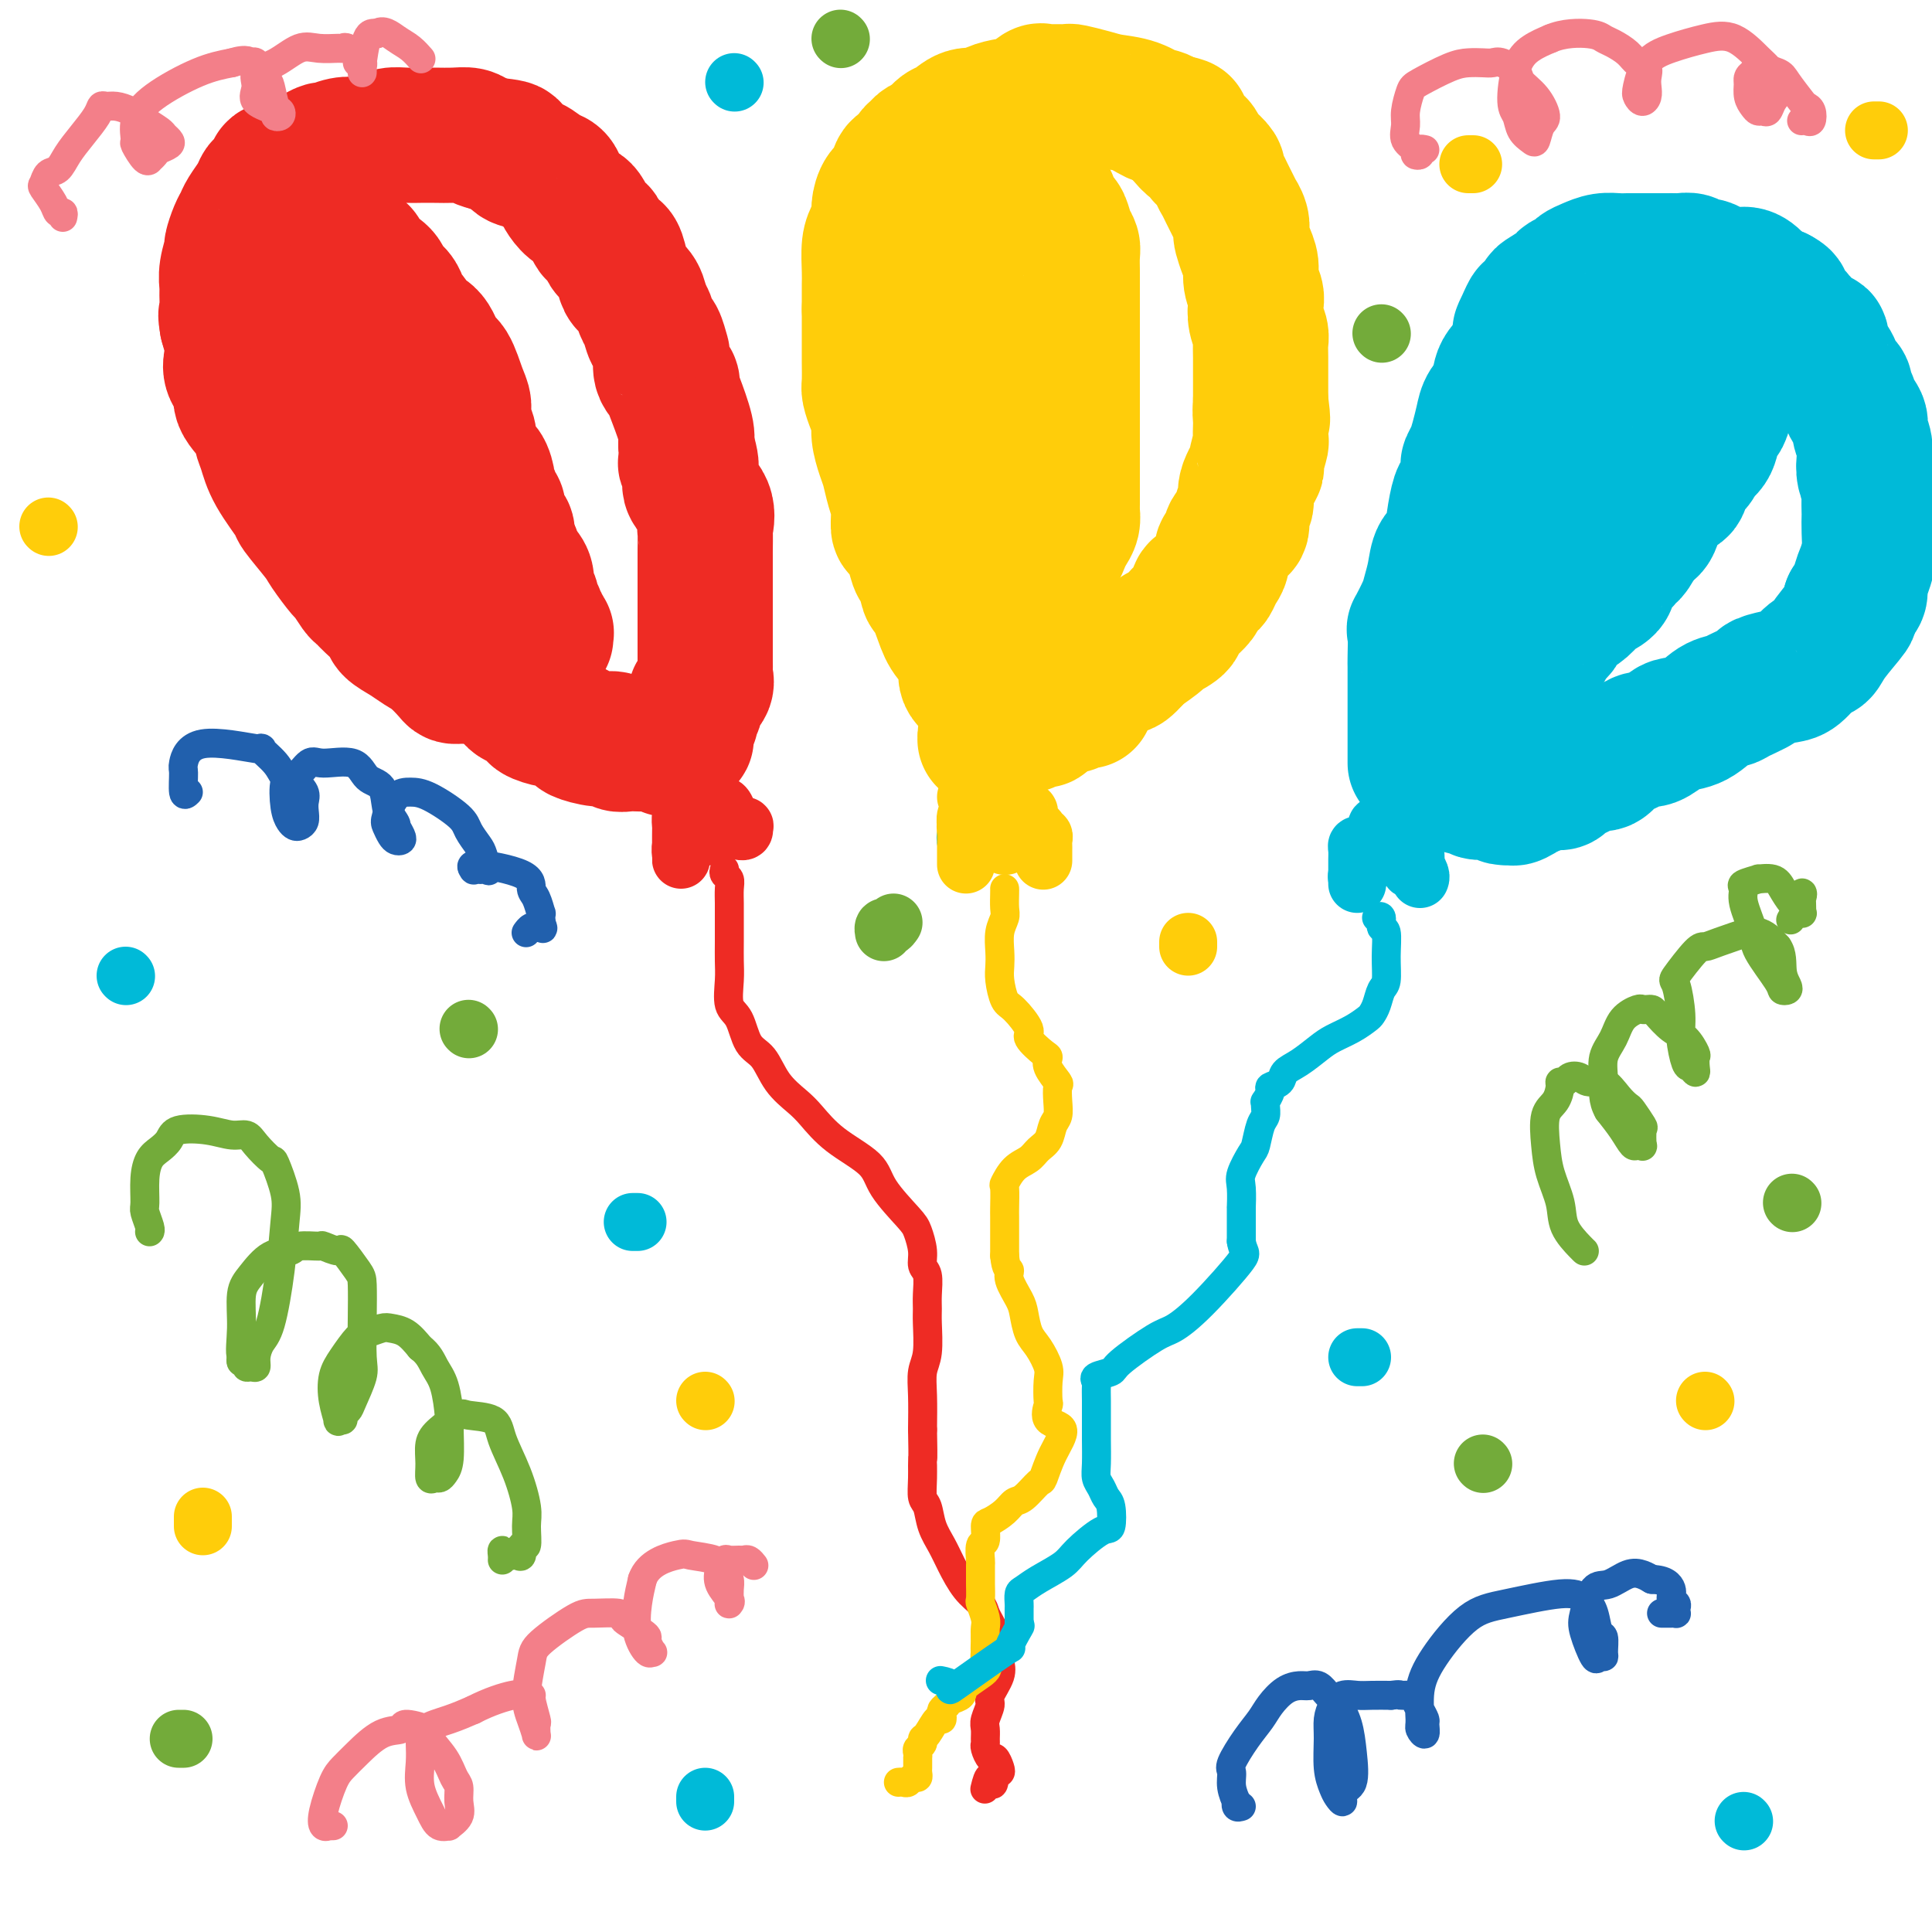 <svg viewBox='0 0 400 400' version='1.1' xmlns='http://www.w3.org/2000/svg' xmlns:xlink='http://www.w3.org/1999/xlink'><g fill='none' stroke='rgb(238,43,36)' stroke-width='28' stroke-linecap='round' stroke-linejoin='round'><path d='M96,140c-0.321,-0.009 -0.641,-0.019 -1,0c-0.359,0.019 -0.756,0.066 -1,0c-0.244,-0.066 -0.335,-0.244 -1,-1c-0.665,-0.756 -1.902,-2.088 -3,-3c-1.098,-0.912 -2.055,-1.402 -3,-2c-0.945,-0.598 -1.878,-1.302 -3,-2c-1.122,-0.698 -2.432,-1.389 -3,-2c-0.568,-0.611 -0.394,-1.142 -1,-2c-0.606,-0.858 -1.992,-2.044 -3,-3c-1.008,-0.956 -1.640,-1.681 -2,-2c-0.360,-0.319 -0.450,-0.232 -1,-1c-0.550,-0.768 -1.560,-2.392 -2,-3c-0.440,-0.608 -0.311,-0.200 -1,-1c-0.689,-0.800 -2.198,-2.807 -3,-4c-0.802,-1.193 -0.897,-1.572 -2,-3c-1.103,-1.428 -3.213,-3.905 -4,-5c-0.787,-1.095 -0.250,-0.809 -1,-2c-0.750,-1.191 -2.787,-3.859 -4,-6c-1.213,-2.141 -1.601,-3.756 -2,-5c-0.399,-1.244 -0.808,-2.118 -1,-3c-0.192,-0.882 -0.167,-1.772 -1,-3c-0.833,-1.228 -2.524,-2.792 -3,-4c-0.476,-1.208 0.262,-2.058 0,-3c-0.262,-0.942 -1.524,-1.974 -2,-3c-0.476,-1.026 -0.167,-2.045 0,-3c0.167,-0.955 0.190,-1.844 0,-3c-0.190,-1.156 -0.595,-2.578 -1,-4'/><path d='M47,67c-0.463,-2.709 -0.120,-1.483 0,-2c0.120,-0.517 0.017,-2.777 0,-4c-0.017,-1.223 0.051,-1.409 0,-2c-0.051,-0.591 -0.221,-1.586 0,-3c0.221,-1.414 0.832,-3.245 1,-4c0.168,-0.755 -0.106,-0.432 0,-1c0.106,-0.568 0.592,-2.026 1,-3c0.408,-0.974 0.738,-1.464 1,-2c0.262,-0.536 0.457,-1.117 1,-2c0.543,-0.883 1.434,-2.068 2,-3c0.566,-0.932 0.806,-1.612 1,-2c0.194,-0.388 0.341,-0.485 1,-1c0.659,-0.515 1.828,-1.447 2,-2c0.172,-0.553 -0.654,-0.727 0,-1c0.654,-0.273 2.790,-0.647 4,-1c1.210,-0.353 1.496,-0.687 2,-1c0.504,-0.313 1.227,-0.606 2,-1c0.773,-0.394 1.595,-0.889 2,-1c0.405,-0.111 0.391,0.164 1,0c0.609,-0.164 1.839,-0.766 3,-1c1.161,-0.234 2.253,-0.101 3,0c0.747,0.101 1.148,0.171 2,0c0.852,-0.171 2.156,-0.582 3,-1c0.844,-0.418 1.230,-0.844 2,-1c0.770,-0.156 1.925,-0.043 3,0c1.075,0.043 2.069,0.014 3,0c0.931,-0.014 1.799,-0.015 3,0c1.201,0.015 2.734,0.045 4,0c1.266,-0.045 2.264,-0.166 3,0c0.736,0.166 1.210,0.619 2,1c0.790,0.381 1.895,0.691 3,1'/><path d='M102,30c3.668,0.423 3.837,0.480 4,1c0.163,0.520 0.320,1.505 1,2c0.680,0.495 1.883,0.502 3,1c1.117,0.498 2.148,1.486 3,2c0.852,0.514 1.526,0.554 2,1c0.474,0.446 0.746,1.298 1,2c0.254,0.702 0.488,1.255 1,2c0.512,0.745 1.303,1.683 2,2c0.697,0.317 1.300,0.012 2,1c0.700,0.988 1.497,3.270 2,4c0.503,0.730 0.712,-0.091 1,0c0.288,0.091 0.655,1.096 1,2c0.345,0.904 0.669,1.709 1,2c0.331,0.291 0.670,0.069 1,0c0.330,-0.069 0.652,0.016 1,1c0.348,0.984 0.723,2.867 1,4c0.277,1.133 0.455,1.516 1,2c0.545,0.484 1.455,1.069 2,2c0.545,0.931 0.724,2.208 1,3c0.276,0.792 0.649,1.099 1,2c0.351,0.901 0.680,2.394 1,3c0.320,0.606 0.629,0.323 1,1c0.371,0.677 0.803,2.313 1,3c0.197,0.687 0.160,0.425 0,1c-0.160,0.575 -0.442,1.988 0,3c0.442,1.012 1.607,1.622 2,2c0.393,0.378 0.012,0.524 0,1c-0.012,0.476 0.343,1.282 1,3c0.657,1.718 1.616,4.348 2,6c0.384,1.652 0.192,2.326 0,3'/><path d='M142,92c2.247,7.009 0.364,4.530 0,4c-0.364,-0.530 0.792,0.887 1,2c0.208,1.113 -0.533,1.920 0,3c0.533,1.080 2.339,2.431 3,4c0.661,1.569 0.177,3.356 0,4c-0.177,0.644 -0.047,0.145 0,1c0.047,0.855 0.013,3.063 0,4c-0.013,0.937 -0.003,0.604 0,1c0.003,0.396 0.001,1.522 0,3c-0.001,1.478 -0.000,3.307 0,4c0.000,0.693 0.000,0.250 0,1c-0.000,0.750 -0.000,2.694 0,4c0.000,1.306 0.000,1.975 0,3c-0.000,1.025 -0.001,2.406 0,3c0.001,0.594 0.002,0.400 0,1c-0.002,0.600 -0.008,1.995 0,3c0.008,1.005 0.032,1.620 0,2c-0.032,0.380 -0.118,0.525 0,1c0.118,0.475 0.439,1.279 0,2c-0.439,0.721 -1.638,1.358 -2,2c-0.362,0.642 0.113,1.289 0,2c-0.113,0.711 -0.815,1.487 -1,2c-0.185,0.513 0.147,0.763 0,1c-0.147,0.237 -0.775,0.459 -1,1c-0.225,0.541 -0.049,1.399 0,2c0.049,0.601 -0.028,0.946 0,1c0.028,0.054 0.162,-0.181 0,0c-0.162,0.181 -0.621,0.780 -1,1c-0.379,0.220 -0.680,0.063 -1,0c-0.320,-0.063 -0.660,-0.031 -1,0'/><path d='M139,154c-1.253,2.166 -0.884,0.580 -1,0c-0.116,-0.580 -0.716,-0.156 -1,0c-0.284,0.156 -0.251,0.043 -1,0c-0.749,-0.043 -2.279,-0.015 -3,0c-0.721,0.015 -0.631,0.019 -1,0c-0.369,-0.019 -1.196,-0.061 -2,0c-0.804,0.061 -1.584,0.225 -2,0c-0.416,-0.225 -0.466,-0.839 -1,-1c-0.534,-0.161 -1.551,0.129 -3,0c-1.449,-0.129 -3.328,-0.679 -4,-1c-0.672,-0.321 -0.136,-0.415 -1,-1c-0.864,-0.585 -3.127,-1.662 -4,-2c-0.873,-0.338 -0.356,0.064 -1,0c-0.644,-0.064 -2.448,-0.593 -3,-1c-0.552,-0.407 0.148,-0.694 0,-1c-0.148,-0.306 -1.143,-0.633 -2,-1c-0.857,-0.367 -1.575,-0.774 -2,-1c-0.425,-0.226 -0.556,-0.272 -1,-1c-0.444,-0.728 -1.201,-2.137 -2,-3c-0.799,-0.863 -1.638,-1.181 -2,-2c-0.362,-0.819 -0.246,-2.141 -1,-3c-0.754,-0.859 -2.380,-1.257 -3,-2c-0.620,-0.743 -0.236,-1.833 -1,-3c-0.764,-1.167 -2.676,-2.413 -4,-3c-1.324,-0.587 -2.061,-0.516 -3,-2c-0.939,-1.484 -2.080,-4.522 -3,-6c-0.920,-1.478 -1.618,-1.396 -2,-2c-0.382,-0.604 -0.449,-1.893 -1,-3c-0.551,-1.107 -1.586,-2.030 -2,-3c-0.414,-0.970 -0.207,-1.985 0,-3'/><path d='M82,109c-1.881,-3.639 -2.584,-4.235 -3,-5c-0.416,-0.765 -0.545,-1.699 -1,-3c-0.455,-1.301 -1.235,-2.968 -2,-4c-0.765,-1.032 -1.515,-1.430 -2,-2c-0.485,-0.570 -0.706,-1.312 -1,-2c-0.294,-0.688 -0.661,-1.322 -1,-2c-0.339,-0.678 -0.650,-1.401 -1,-2c-0.350,-0.599 -0.739,-1.074 -1,-2c-0.261,-0.926 -0.396,-2.303 -1,-3c-0.604,-0.697 -1.679,-0.714 -2,-2c-0.321,-1.286 0.110,-3.842 0,-5c-0.110,-1.158 -0.762,-0.919 -1,-2c-0.238,-1.081 -0.064,-3.483 0,-5c0.064,-1.517 0.017,-2.150 0,-3c-0.017,-0.850 -0.004,-1.916 0,-3c0.004,-1.084 0.000,-2.187 0,-3c-0.000,-0.813 0.003,-1.336 0,-2c-0.003,-0.664 -0.011,-1.469 0,-2c0.011,-0.531 0.041,-0.787 0,-1c-0.041,-0.213 -0.151,-0.383 0,-1c0.151,-0.617 0.565,-1.682 1,-2c0.435,-0.318 0.891,0.111 1,0c0.109,-0.111 -0.129,-0.762 0,-1c0.129,-0.238 0.625,-0.064 1,0c0.375,0.064 0.628,0.017 1,0c0.372,-0.017 0.863,-0.005 1,0c0.137,0.005 -0.078,0.001 0,0c0.078,-0.001 0.451,-0.000 1,0c0.549,0.000 1.275,0.000 2,0'/><path d='M74,52c1.295,0.263 1.033,1.421 1,2c-0.033,0.579 0.162,0.577 1,1c0.838,0.423 2.318,1.269 3,2c0.682,0.731 0.564,1.347 1,2c0.436,0.653 1.424,1.344 2,2c0.576,0.656 0.738,1.276 1,2c0.262,0.724 0.622,1.553 1,2c0.378,0.447 0.772,0.511 1,1c0.228,0.489 0.288,1.401 1,2c0.712,0.599 2.076,0.884 3,2c0.924,1.116 1.410,3.064 2,4c0.590,0.936 1.286,0.859 2,2c0.714,1.141 1.445,3.499 2,5c0.555,1.501 0.933,2.145 1,3c0.067,0.855 -0.176,1.921 0,3c0.176,1.079 0.772,2.171 1,3c0.228,0.829 0.090,1.396 0,2c-0.090,0.604 -0.130,1.246 0,2c0.130,0.754 0.431,1.620 1,2c0.569,0.380 1.405,0.273 2,1c0.595,0.727 0.948,2.289 1,3c0.052,0.711 -0.196,0.572 0,1c0.196,0.428 0.836,1.423 1,2c0.164,0.577 -0.150,0.736 0,1c0.150,0.264 0.762,0.633 1,1c0.238,0.367 0.102,0.731 0,1c-0.102,0.269 -0.168,0.442 0,1c0.168,0.558 0.571,1.500 1,2c0.429,0.500 0.885,0.558 1,1c0.115,0.442 -0.110,1.269 0,2c0.110,0.731 0.555,1.365 1,2'/><path d='M106,114c2.024,5.771 0.585,1.197 0,0c-0.585,-1.197 -0.315,0.982 0,2c0.315,1.018 0.677,0.875 1,1c0.323,0.125 0.607,0.519 1,1c0.393,0.481 0.894,1.051 1,2c0.106,0.949 -0.181,2.278 0,3c0.181,0.722 0.832,0.837 1,1c0.168,0.163 -0.147,0.372 0,1c0.147,0.628 0.756,1.673 1,2c0.244,0.327 0.122,-0.066 0,0c-0.122,0.066 -0.243,0.591 0,1c0.243,0.409 0.850,0.702 1,1c0.150,0.298 -0.156,0.602 0,1c0.156,0.398 0.774,0.890 1,1c0.226,0.110 0.061,-0.163 0,0c-0.061,0.163 -0.017,0.761 0,1c0.017,0.239 0.009,0.120 0,0'/></g>
<g fill='none' stroke='rgb(255,205,10)' stroke-width='28' stroke-linecap='round' stroke-linejoin='round'><path d='M203,144c0.047,-0.345 0.094,-0.689 0,-1c-0.094,-0.311 -0.328,-0.587 -1,-1c-0.672,-0.413 -1.780,-0.963 -2,-2c-0.220,-1.037 0.450,-2.561 0,-4c-0.450,-1.439 -2.018,-2.792 -3,-4c-0.982,-1.208 -1.377,-2.269 -2,-4c-0.623,-1.731 -1.476,-4.131 -2,-5c-0.524,-0.869 -0.721,-0.205 -1,-1c-0.279,-0.795 -0.639,-3.047 -1,-4c-0.361,-0.953 -0.723,-0.607 -1,-1c-0.277,-0.393 -0.470,-1.525 -1,-3c-0.530,-1.475 -1.399,-3.294 -2,-4c-0.601,-0.706 -0.934,-0.298 -1,-1c-0.066,-0.702 0.136,-2.512 0,-4c-0.136,-1.488 -0.610,-2.653 -1,-4c-0.390,-1.347 -0.696,-2.877 -1,-4c-0.304,-1.123 -0.607,-1.838 -1,-3c-0.393,-1.162 -0.876,-2.771 -1,-4c-0.124,-1.229 0.110,-2.079 0,-3c-0.110,-0.921 -0.565,-1.913 -1,-3c-0.435,-1.087 -0.848,-2.271 -1,-3c-0.152,-0.729 -0.041,-1.005 0,-2c0.041,-0.995 0.011,-2.710 0,-4c-0.011,-1.290 -0.003,-2.155 0,-3c0.003,-0.845 0.001,-1.670 0,-3c-0.001,-1.330 -0.000,-3.165 0,-5'/><path d='M180,64c-0.003,-3.652 -0.011,-4.281 0,-5c0.011,-0.719 0.041,-1.528 0,-3c-0.041,-1.472 -0.153,-3.606 0,-5c0.153,-1.394 0.570,-2.049 1,-3c0.430,-0.951 0.874,-2.199 1,-3c0.126,-0.801 -0.065,-1.155 0,-2c0.065,-0.845 0.384,-2.181 1,-3c0.616,-0.819 1.527,-1.122 2,-2c0.473,-0.878 0.507,-2.329 1,-3c0.493,-0.671 1.444,-0.560 2,-1c0.556,-0.440 0.715,-1.431 1,-2c0.285,-0.569 0.694,-0.714 1,-1c0.306,-0.286 0.507,-0.711 1,-1c0.493,-0.289 1.277,-0.441 2,-1c0.723,-0.559 1.386,-1.526 2,-2c0.614,-0.474 1.178,-0.456 2,-1c0.822,-0.544 1.903,-1.650 3,-2c1.097,-0.350 2.210,0.056 3,0c0.790,-0.056 1.258,-0.575 2,-1c0.742,-0.425 1.759,-0.755 3,-1c1.241,-0.245 2.708,-0.405 4,-1c1.292,-0.595 2.410,-1.624 3,-2c0.590,-0.376 0.654,-0.098 1,0c0.346,0.098 0.976,0.015 2,0c1.024,-0.015 2.443,0.036 3,0c0.557,-0.036 0.251,-0.160 1,0c0.749,0.160 2.553,0.602 4,1c1.447,0.398 2.537,0.750 4,1c1.463,0.250 3.299,0.397 5,1c1.701,0.603 3.266,1.662 4,2c0.734,0.338 0.638,-0.046 1,0c0.362,0.046 1.181,0.523 2,1'/><path d='M242,25c4.598,1.068 2.594,0.738 2,1c-0.594,0.262 0.221,1.116 1,2c0.779,0.884 1.523,1.799 2,2c0.477,0.201 0.687,-0.312 1,0c0.313,0.312 0.728,1.449 1,2c0.272,0.551 0.400,0.515 1,1c0.600,0.485 1.671,1.490 2,2c0.329,0.510 -0.085,0.524 0,1c0.085,0.476 0.667,1.415 1,2c0.333,0.585 0.415,0.815 1,2c0.585,1.185 1.673,3.324 2,4c0.327,0.676 -0.106,-0.111 0,0c0.106,0.111 0.750,1.121 1,2c0.250,0.879 0.104,1.628 0,2c-0.104,0.372 -0.168,0.369 0,1c0.168,0.631 0.567,1.897 1,3c0.433,1.103 0.900,2.041 1,3c0.100,0.959 -0.165,1.937 0,3c0.165,1.063 0.762,2.210 1,3c0.238,0.790 0.116,1.224 0,2c-0.116,0.776 -0.227,1.893 0,3c0.227,1.107 0.793,2.206 1,3c0.207,0.794 0.055,1.285 0,2c-0.055,0.715 -0.015,1.653 0,3c0.015,1.347 0.004,3.104 0,4c-0.004,0.896 -0.001,0.931 0,1c0.001,0.069 0.000,0.172 0,1c-0.000,0.828 -0.000,2.379 0,3c0.000,0.621 0.000,0.310 0,0'/><path d='M261,83c0.774,6.368 0.209,2.788 0,2c-0.209,-0.788 -0.060,1.215 0,2c0.060,0.785 0.032,0.351 0,1c-0.032,0.649 -0.069,2.383 0,3c0.069,0.617 0.244,0.119 0,1c-0.244,0.881 -0.907,3.141 -1,4c-0.093,0.859 0.383,0.318 0,1c-0.383,0.682 -1.626,2.586 -2,4c-0.374,1.414 0.121,2.337 0,3c-0.121,0.663 -0.860,1.066 -1,2c-0.140,0.934 0.317,2.400 0,3c-0.317,0.600 -1.408,0.335 -2,1c-0.592,0.665 -0.684,2.262 -1,3c-0.316,0.738 -0.857,0.617 -1,1c-0.143,0.383 0.112,1.268 0,2c-0.112,0.732 -0.591,1.310 -1,2c-0.409,0.690 -0.749,1.493 -1,2c-0.251,0.507 -0.414,0.717 -1,1c-0.586,0.283 -1.596,0.639 -2,1c-0.404,0.361 -0.203,0.727 0,1c0.203,0.273 0.409,0.455 0,1c-0.409,0.545 -1.432,1.455 -2,2c-0.568,0.545 -0.680,0.724 -1,1c-0.320,0.276 -0.847,0.648 -1,1c-0.153,0.352 0.068,0.684 0,1c-0.068,0.316 -0.425,0.617 -1,1c-0.575,0.383 -1.370,0.849 -2,1c-0.630,0.151 -1.097,-0.011 -1,0c0.097,0.011 0.757,0.195 0,1c-0.757,0.805 -2.931,2.230 -4,3c-1.069,0.770 -1.035,0.885 -1,1'/><path d='M235,136c-3.727,4.134 -2.044,0.968 -2,0c0.044,-0.968 -1.550,0.263 -2,1c-0.450,0.737 0.246,0.982 0,1c-0.246,0.018 -1.432,-0.191 -2,0c-0.568,0.191 -0.518,0.780 -1,1c-0.482,0.220 -1.495,0.069 -2,0c-0.505,-0.069 -0.503,-0.056 -1,0c-0.497,0.056 -1.495,0.156 -2,0c-0.505,-0.156 -0.517,-0.567 -1,-1c-0.483,-0.433 -1.437,-0.888 -2,-1c-0.563,-0.112 -0.736,0.119 -1,0c-0.264,-0.119 -0.618,-0.588 -1,-1c-0.382,-0.412 -0.792,-0.767 -1,-1c-0.208,-0.233 -0.213,-0.342 -1,-1c-0.787,-0.658 -2.357,-1.863 -3,-3c-0.643,-1.137 -0.361,-2.206 -1,-3c-0.639,-0.794 -2.200,-1.315 -3,-2c-0.800,-0.685 -0.839,-1.535 -1,-2c-0.161,-0.465 -0.446,-0.547 -1,-1c-0.554,-0.453 -1.378,-1.279 -2,-2c-0.622,-0.721 -1.041,-1.336 -1,-2c0.041,-0.664 0.544,-1.376 0,-3c-0.544,-1.624 -2.134,-4.160 -3,-6c-0.866,-1.840 -1.009,-2.985 -1,-4c0.009,-1.015 0.170,-1.902 0,-3c-0.170,-1.098 -0.673,-2.407 -1,-4c-0.327,-1.593 -0.479,-3.468 -1,-5c-0.521,-1.532 -1.409,-2.720 -2,-4c-0.591,-1.280 -0.883,-2.651 -1,-4c-0.117,-1.349 -0.058,-2.674 0,-4'/><path d='M195,82c-1.547,-7.739 -0.415,-7.587 0,-8c0.415,-0.413 0.111,-1.389 0,-3c-0.111,-1.611 -0.031,-3.855 0,-5c0.031,-1.145 0.014,-1.190 0,-2c-0.014,-0.810 -0.024,-2.386 0,-3c0.024,-0.614 0.082,-0.268 0,-1c-0.082,-0.732 -0.305,-2.542 0,-4c0.305,-1.458 1.138,-2.563 2,-4c0.862,-1.437 1.752,-3.207 2,-4c0.248,-0.793 -0.145,-0.609 0,-1c0.145,-0.391 0.828,-1.358 1,-2c0.172,-0.642 -0.166,-0.960 0,-1c0.166,-0.040 0.837,0.196 1,0c0.163,-0.196 -0.184,-0.826 0,-1c0.184,-0.174 0.897,0.107 1,0c0.103,-0.107 -0.404,-0.603 0,-1c0.404,-0.397 1.720,-0.694 2,-1c0.280,-0.306 -0.475,-0.622 0,-1c0.475,-0.378 2.182,-0.819 3,-1c0.818,-0.181 0.748,-0.102 1,0c0.252,0.102 0.827,0.227 1,0c0.173,-0.227 -0.056,-0.808 0,-1c0.056,-0.192 0.396,0.004 1,0c0.604,-0.004 1.471,-0.208 2,0c0.529,0.208 0.719,0.826 1,1c0.281,0.174 0.653,-0.098 1,0c0.347,0.098 0.670,0.565 1,1c0.330,0.435 0.666,0.839 1,1c0.334,0.161 0.667,0.081 1,0'/><path d='M217,41c1.035,0.871 0.122,1.550 0,2c-0.122,0.450 0.545,0.673 1,1c0.455,0.327 0.696,0.758 1,1c0.304,0.242 0.670,0.295 1,1c0.330,0.705 0.624,2.061 1,3c0.376,0.939 0.833,1.460 1,2c0.167,0.540 0.045,1.098 0,2c-0.045,0.902 -0.012,2.148 0,3c0.012,0.852 0.003,1.312 0,2c-0.003,0.688 -0.001,1.606 0,2c0.001,0.394 0.000,0.266 0,1c-0.000,0.734 -0.000,2.332 0,3c0.000,0.668 0.000,0.406 0,1c-0.000,0.594 -0.000,2.046 0,3c0.000,0.954 0.000,1.412 0,2c-0.000,0.588 -0.000,1.307 0,2c0.000,0.693 0.000,1.361 0,2c-0.000,0.639 -0.000,1.250 0,2c0.000,0.750 0.000,1.639 0,2c-0.000,0.361 -0.000,0.194 0,1c0.000,0.806 0.000,2.587 0,4c-0.000,1.413 -0.000,2.459 0,3c0.000,0.541 0.000,0.577 0,1c-0.000,0.423 -0.000,1.234 0,2c0.000,0.766 0.000,1.487 0,2c-0.000,0.513 -0.000,0.818 0,1c0.000,0.182 0.000,0.239 0,1c-0.000,0.761 -0.000,2.225 0,3c0.000,0.775 0.000,0.863 0,1c0.000,0.137 0.000,0.325 0,1c0.000,0.675 0.000,1.838 0,3'/><path d='M222,101c-0.000,7.317 -0.000,1.609 0,0c0.000,-1.609 0.001,0.881 0,2c-0.001,1.119 -0.003,0.866 0,1c0.003,0.134 0.012,0.654 0,1c-0.012,0.346 -0.044,0.517 0,1c0.044,0.483 0.165,1.280 0,2c-0.165,0.720 -0.618,1.365 -1,2c-0.382,0.635 -0.695,1.259 -1,2c-0.305,0.741 -0.602,1.598 -1,2c-0.398,0.402 -0.895,0.349 -1,1c-0.105,0.651 0.183,2.005 0,3c-0.183,0.995 -0.837,1.632 -1,2c-0.163,0.368 0.164,0.468 0,1c-0.164,0.532 -0.818,1.498 -1,2c-0.182,0.502 0.109,0.541 0,1c-0.109,0.459 -0.617,1.339 -1,2c-0.383,0.661 -0.641,1.103 -1,2c-0.359,0.897 -0.818,2.249 -1,3c-0.182,0.751 -0.085,0.902 0,1c0.085,0.098 0.159,0.145 0,1c-0.159,0.855 -0.549,2.519 -1,3c-0.451,0.481 -0.962,-0.222 -1,0c-0.038,0.222 0.396,1.368 0,2c-0.396,0.632 -1.623,0.750 -2,1c-0.377,0.250 0.096,0.631 0,1c-0.096,0.369 -0.760,0.726 -1,1c-0.240,0.274 -0.054,0.465 0,1c0.054,0.535 -0.024,1.413 0,2c0.024,0.587 0.150,0.882 0,1c-0.150,0.118 -0.575,0.059 -1,0'/><path d='M207,145c-2.260,6.759 -0.409,1.657 0,0c0.409,-1.657 -0.625,0.133 -1,1c-0.375,0.867 -0.090,0.813 0,1c0.090,0.187 -0.014,0.614 0,1c0.014,0.386 0.147,0.730 0,1c-0.147,0.270 -0.572,0.465 -1,1c-0.428,0.535 -0.858,1.411 -1,2c-0.142,0.589 0.003,0.890 0,1c-0.003,0.110 -0.155,0.030 0,0c0.155,-0.030 0.616,-0.008 1,0c0.384,0.008 0.692,0.004 1,0'/><path d='M206,153c0.003,1.281 0.512,0.483 1,0c0.488,-0.483 0.957,-0.652 1,-1c0.043,-0.348 -0.339,-0.877 0,-1c0.339,-0.123 1.400,0.159 2,0c0.600,-0.159 0.738,-0.761 1,-1c0.262,-0.239 0.649,-0.117 1,0c0.351,0.117 0.668,0.229 1,0c0.332,-0.229 0.681,-0.797 1,-1c0.319,-0.203 0.607,-0.039 1,0c0.393,0.039 0.889,-0.046 1,0c0.111,0.046 -0.164,0.223 0,0c0.164,-0.223 0.766,-0.847 1,-1c0.234,-0.153 0.100,0.166 0,0c-0.100,-0.166 -0.168,-0.815 0,-1c0.168,-0.185 0.570,0.094 1,0c0.430,-0.094 0.889,-0.561 1,-1c0.111,-0.439 -0.124,-0.849 0,-1c0.124,-0.151 0.607,-0.043 1,0c0.393,0.043 0.697,0.022 1,0'/><path d='M221,145c2.526,-1.294 1.340,-0.529 1,0c-0.340,0.529 0.165,0.821 0,1c-0.165,0.179 -1.002,0.245 -1,0c0.002,-0.245 0.841,-0.803 1,-1c0.159,-0.197 -0.364,-0.035 0,0c0.364,0.035 1.614,-0.057 2,0c0.386,0.057 -0.092,0.263 0,0c0.092,-0.263 0.756,-0.994 1,-1c0.244,-0.006 0.070,0.713 0,1c-0.070,0.287 -0.035,0.144 0,0'/></g>
<g fill='none' stroke='rgb(0,186,216)' stroke-width='28' stroke-linecap='round' stroke-linejoin='round'><path d='M293,158c-0.000,-0.398 -0.000,-0.795 0,-1c0.000,-0.205 0.000,-0.217 0,-1c-0.000,-0.783 -0.000,-2.336 0,-3c0.000,-0.664 0.000,-0.437 0,-1c-0.000,-0.563 -0.000,-1.915 0,-3c0.000,-1.085 0.001,-1.903 0,-3c-0.001,-1.097 -0.002,-2.473 0,-4c0.002,-1.527 0.007,-3.207 0,-4c-0.007,-0.793 -0.027,-0.700 0,-2c0.027,-1.300 0.102,-3.992 0,-5c-0.102,-1.008 -0.379,-0.333 0,-1c0.379,-0.667 1.415,-2.676 2,-4c0.585,-1.324 0.720,-1.962 1,-3c0.280,-1.038 0.705,-2.474 1,-4c0.295,-1.526 0.460,-3.141 1,-4c0.540,-0.859 1.455,-0.963 2,-2c0.545,-1.037 0.720,-3.009 1,-5c0.280,-1.991 0.667,-4.003 1,-5c0.333,-0.997 0.614,-0.979 1,-2c0.386,-1.021 0.877,-3.081 1,-4c0.123,-0.919 -0.123,-0.696 0,-1c0.123,-0.304 0.615,-1.133 1,-2c0.385,-0.867 0.665,-1.772 1,-3c0.335,-1.228 0.727,-2.780 1,-4c0.273,-1.220 0.427,-2.109 1,-3c0.573,-0.891 1.565,-1.786 2,-3c0.435,-1.214 0.312,-2.748 1,-4c0.688,-1.252 2.185,-2.222 3,-3c0.815,-0.778 0.947,-1.365 1,-2c0.053,-0.635 0.026,-1.317 0,-2'/><path d='M315,70c3.371,-9.793 0.799,-3.775 0,-2c-0.799,1.775 0.175,-0.694 1,-2c0.825,-1.306 1.501,-1.449 2,-2c0.499,-0.551 0.820,-1.510 1,-2c0.180,-0.490 0.219,-0.513 1,-1c0.781,-0.487 2.306,-1.440 3,-2c0.694,-0.560 0.559,-0.728 1,-1c0.441,-0.272 1.459,-0.647 2,-1c0.541,-0.353 0.607,-0.683 1,-1c0.393,-0.317 1.115,-0.621 2,-1c0.885,-0.379 1.932,-0.834 3,-1c1.068,-0.166 2.155,-0.045 3,0c0.845,0.045 1.447,0.012 2,0c0.553,-0.012 1.055,-0.003 2,0c0.945,0.003 2.332,0.001 3,0c0.668,-0.001 0.617,-0.001 1,0c0.383,0.001 1.201,0.004 2,0c0.799,-0.004 1.579,-0.016 2,0c0.421,0.016 0.483,0.060 1,0c0.517,-0.060 1.489,-0.222 2,0c0.511,0.222 0.561,0.830 1,1c0.439,0.170 1.269,-0.098 2,0c0.731,0.098 1.364,0.560 2,1c0.636,0.440 1.275,0.857 2,1c0.725,0.143 1.536,0.013 2,0c0.464,-0.013 0.579,0.091 1,0c0.421,-0.091 1.146,-0.378 2,0c0.854,0.378 1.837,1.421 2,2c0.163,0.579 -0.495,0.694 0,1c0.495,0.306 2.141,0.802 3,1c0.859,0.198 0.929,0.099 1,0'/><path d='M368,61c2.923,1.427 0.232,1.494 0,2c-0.232,0.506 1.996,1.450 3,2c1.004,0.550 0.785,0.706 1,1c0.215,0.294 0.866,0.725 1,1c0.134,0.275 -0.248,0.392 0,1c0.248,0.608 1.127,1.706 2,2c0.873,0.294 1.740,-0.217 2,0c0.260,0.217 -0.085,1.161 0,2c0.085,0.839 0.601,1.572 1,2c0.399,0.428 0.680,0.552 1,1c0.320,0.448 0.679,1.220 1,2c0.321,0.780 0.606,1.569 1,2c0.394,0.431 0.898,0.504 1,1c0.102,0.496 -0.198,1.416 0,2c0.198,0.584 0.894,0.831 1,1c0.106,0.169 -0.378,0.261 0,1c0.378,0.739 1.617,2.126 2,3c0.383,0.874 -0.090,1.235 0,2c0.090,0.765 0.742,1.933 1,3c0.258,1.067 0.122,2.034 0,3c-0.122,0.966 -0.229,1.931 0,3c0.229,1.069 0.793,2.242 1,3c0.207,0.758 0.056,1.101 0,2c-0.056,0.899 -0.018,2.355 0,3c0.018,0.645 0.015,0.480 0,1c-0.015,0.520 -0.041,1.725 0,3c0.041,1.275 0.149,2.621 0,4c-0.149,1.379 -0.555,2.792 -1,4c-0.445,1.208 -0.927,2.210 -1,3c-0.073,0.790 0.265,1.369 0,2c-0.265,0.631 -1.132,1.316 -2,2'/><path d='M383,125c-0.403,1.899 0.590,1.146 0,2c-0.590,0.854 -2.764,3.314 -4,5c-1.236,1.686 -1.533,2.599 -2,3c-0.467,0.401 -1.102,0.292 -2,1c-0.898,0.708 -2.058,2.235 -3,3c-0.942,0.765 -1.665,0.769 -3,1c-1.335,0.231 -3.280,0.690 -4,1c-0.720,0.310 -0.215,0.472 -1,1c-0.785,0.528 -2.861,1.423 -4,2c-1.139,0.577 -1.340,0.836 -2,1c-0.660,0.164 -1.780,0.234 -3,1c-1.220,0.766 -2.539,2.229 -4,3c-1.461,0.771 -3.063,0.851 -4,1c-0.937,0.149 -1.210,0.369 -2,1c-0.790,0.631 -2.098,1.673 -3,2c-0.902,0.327 -1.396,-0.062 -2,0c-0.604,0.062 -1.316,0.576 -2,1c-0.684,0.424 -1.340,0.759 -2,1c-0.660,0.241 -1.324,0.390 -2,1c-0.676,0.610 -1.364,1.683 -2,2c-0.636,0.317 -1.221,-0.123 -2,0c-0.779,0.123 -1.752,0.807 -2,1c-0.248,0.193 0.230,-0.107 0,0c-0.230,0.107 -1.168,0.621 -2,1c-0.832,0.379 -1.557,0.624 -2,1c-0.443,0.376 -0.603,0.884 -1,1c-0.397,0.116 -1.030,-0.161 -2,0c-0.970,0.161 -2.277,0.760 -3,1c-0.723,0.240 -0.861,0.120 -1,0'/><path d='M317,163c-8.914,3.879 -3.697,1.576 -2,1c1.697,-0.576 -0.124,0.574 -1,1c-0.876,0.426 -0.806,0.129 -1,0c-0.194,-0.129 -0.653,-0.091 -1,0c-0.347,0.091 -0.583,0.236 -1,0c-0.417,-0.236 -1.016,-0.852 -2,-1c-0.984,-0.148 -2.354,0.173 -3,0c-0.646,-0.173 -0.568,-0.842 -1,-1c-0.432,-0.158 -1.372,0.193 -2,0c-0.628,-0.193 -0.943,-0.929 -1,-1c-0.057,-0.071 0.143,0.525 0,0c-0.143,-0.525 -0.630,-2.169 -1,-3c-0.370,-0.831 -0.622,-0.848 -1,-1c-0.378,-0.152 -0.883,-0.440 -1,-1c-0.117,-0.560 0.154,-1.391 0,-2c-0.154,-0.609 -0.732,-0.995 -1,-2c-0.268,-1.005 -0.227,-2.629 0,-4c0.227,-1.371 0.638,-2.490 1,-4c0.362,-1.510 0.674,-3.409 1,-5c0.326,-1.591 0.664,-2.872 1,-6c0.336,-3.128 0.668,-8.104 1,-10c0.332,-1.896 0.663,-0.712 1,-1c0.337,-0.288 0.680,-2.049 1,-3c0.320,-0.951 0.619,-1.093 1,-2c0.381,-0.907 0.846,-2.578 1,-4c0.154,-1.422 -0.002,-2.593 1,-4c1.002,-1.407 3.164,-3.048 4,-4c0.836,-0.952 0.348,-1.214 1,-2c0.652,-0.786 2.445,-2.096 3,-3c0.555,-0.904 -0.127,-1.401 0,-2c0.127,-0.599 1.064,-1.299 2,-2'/><path d='M317,97c2.992,-4.351 2.973,-1.728 3,-1c0.027,0.728 0.101,-0.437 0,-1c-0.101,-0.563 -0.375,-0.522 0,-1c0.375,-0.478 1.400,-1.475 2,-2c0.600,-0.525 0.777,-0.578 1,-1c0.223,-0.422 0.493,-1.212 1,-2c0.507,-0.788 1.252,-1.574 2,-2c0.748,-0.426 1.498,-0.490 2,-1c0.502,-0.510 0.757,-1.464 1,-2c0.243,-0.536 0.473,-0.654 1,-1c0.527,-0.346 1.352,-0.920 2,-1c0.648,-0.080 1.120,0.333 1,0c-0.120,-0.333 -0.830,-1.411 0,-2c0.830,-0.589 3.201,-0.687 4,-1c0.799,-0.313 0.027,-0.841 0,-1c-0.027,-0.159 0.690,0.049 1,0c0.310,-0.049 0.212,-0.357 1,-1c0.788,-0.643 2.463,-1.622 3,-2c0.537,-0.378 -0.064,-0.154 0,0c0.064,0.154 0.791,0.237 1,0c0.209,-0.237 -0.102,-0.796 0,-1c0.102,-0.204 0.615,-0.055 1,0c0.385,0.055 0.642,0.015 1,0c0.358,-0.015 0.817,-0.004 1,0c0.183,0.004 0.092,0.002 0,0'/><path d='M346,74c2.809,-1.547 1.330,-0.415 1,0c-0.330,0.415 0.489,0.111 1,0c0.511,-0.111 0.714,-0.030 1,0c0.286,0.030 0.654,0.008 1,0c0.346,-0.008 0.671,-0.002 1,0c0.329,0.002 0.662,-0.000 1,0c0.338,0.000 0.679,0.002 1,0c0.321,-0.002 0.621,-0.009 1,0c0.379,0.009 0.836,0.034 1,0c0.164,-0.034 0.034,-0.128 0,0c-0.034,0.128 0.030,0.477 0,1c-0.030,0.523 -0.152,1.221 0,2c0.152,0.779 0.577,1.640 1,2c0.423,0.360 0.842,0.219 1,1c0.158,0.781 0.053,2.482 0,3c-0.053,0.518 -0.055,-0.149 0,0c0.055,0.149 0.165,1.114 0,2c-0.165,0.886 -0.606,1.694 -1,2c-0.394,0.306 -0.739,0.111 -1,1c-0.261,0.889 -0.436,2.862 -1,4c-0.564,1.138 -1.516,1.440 -2,2c-0.484,0.560 -0.501,1.376 -1,2c-0.499,0.624 -1.482,1.054 -2,2c-0.518,0.946 -0.572,2.407 -1,3c-0.428,0.593 -1.231,0.316 -2,1c-0.769,0.684 -1.505,2.328 -2,3c-0.495,0.672 -0.749,0.373 -1,1c-0.251,0.627 -0.500,2.179 -1,3c-0.500,0.821 -1.250,0.910 -2,1'/><path d='M340,110c-2.806,4.516 -1.320,2.308 -1,2c0.320,-0.308 -0.524,1.286 -1,2c-0.476,0.714 -0.583,0.548 -1,1c-0.417,0.452 -1.144,1.521 -2,2c-0.856,0.479 -1.842,0.369 -2,1c-0.158,0.631 0.511,2.003 0,3c-0.511,0.997 -2.203,1.618 -3,2c-0.797,0.382 -0.700,0.523 -1,1c-0.300,0.477 -0.997,1.289 -2,2c-1.003,0.711 -2.312,1.321 -3,2c-0.688,0.679 -0.757,1.426 -1,2c-0.243,0.574 -0.661,0.976 -1,1c-0.339,0.024 -0.597,-0.331 -1,0c-0.403,0.331 -0.949,1.346 -1,2c-0.051,0.654 0.395,0.946 0,1c-0.395,0.054 -1.630,-0.130 -2,0c-0.370,0.130 0.125,0.574 0,1c-0.125,0.426 -0.870,0.835 -1,1c-0.130,0.165 0.353,0.085 0,0c-0.353,-0.085 -1.544,-0.177 -2,0c-0.456,0.177 -0.176,0.621 0,1c0.176,0.379 0.250,0.693 0,1c-0.250,0.307 -0.823,0.607 -1,1c-0.177,0.393 0.041,0.879 0,1c-0.041,0.121 -0.341,-0.122 -1,0c-0.659,0.122 -1.677,0.610 -2,1c-0.323,0.390 0.051,0.683 0,1c-0.051,0.317 -0.525,0.659 -1,1'/><path d='M310,143c-4.580,5.318 -1.031,2.113 0,1c1.031,-1.113 -0.456,-0.133 -1,0c-0.544,0.133 -0.147,-0.582 0,-1c0.147,-0.418 0.042,-0.538 0,-1c-0.042,-0.462 -0.021,-1.264 0,-2c0.021,-0.736 0.044,-1.404 0,-2c-0.044,-0.596 -0.153,-1.121 0,-2c0.153,-0.879 0.570,-2.114 1,-3c0.430,-0.886 0.875,-1.425 1,-2c0.125,-0.575 -0.068,-1.188 0,-2c0.068,-0.812 0.399,-1.825 1,-2c0.601,-0.175 1.471,0.486 2,0c0.529,-0.486 0.715,-2.120 1,-3c0.285,-0.880 0.669,-1.005 1,-1c0.331,0.005 0.611,0.142 1,0c0.389,-0.142 0.889,-0.563 1,-1c0.111,-0.437 -0.166,-0.890 0,-1c0.166,-0.110 0.775,0.124 1,0c0.225,-0.124 0.064,-0.607 0,-1c-0.064,-0.393 -0.032,-0.697 0,-1'/><path d='M319,119c1.464,-1.516 1.124,-0.307 1,0c-0.124,0.307 -0.031,-0.287 0,-1c0.031,-0.713 0.002,-1.543 0,-2c-0.002,-0.457 0.024,-0.540 0,-1c-0.024,-0.460 -0.099,-1.299 0,-2c0.099,-0.701 0.373,-1.266 1,-2c0.627,-0.734 1.608,-1.638 2,-2c0.392,-0.362 0.196,-0.181 0,0'/></g>
<g fill='none' stroke='rgb(0,186,216)' stroke-width='12' stroke-linecap='round' stroke-linejoin='round'><path d='M286,171c-0.444,-0.166 -0.889,-0.332 -1,0c-0.111,0.332 0.111,1.161 0,2c-0.111,0.839 -0.555,1.688 -1,2c-0.445,0.312 -0.890,0.086 -1,0c-0.110,-0.086 0.114,-0.031 0,0c-0.114,0.031 -0.566,0.039 -1,0c-0.434,-0.039 -0.848,-0.123 -1,0c-0.152,0.123 -0.041,0.455 0,1c0.041,0.545 0.011,1.304 0,2c-0.011,0.696 -0.003,1.331 0,2c0.003,0.669 0.001,1.372 0,2c-0.001,0.628 -0.000,1.179 0,1c0.000,-0.179 0.000,-1.090 0,-2'/><path d='M281,181c-0.126,1.018 -0.441,0.562 1,-1c1.441,-1.562 4.638,-4.231 6,-6c1.362,-1.769 0.891,-2.640 1,-3c0.109,-0.360 0.800,-0.210 1,0c0.200,0.210 -0.090,0.481 0,1c0.090,0.519 0.559,1.285 1,2c0.441,0.715 0.854,1.380 1,2c0.146,0.620 0.025,1.195 0,2c-0.025,0.805 0.046,1.841 0,2c-0.046,0.159 -0.210,-0.558 0,-1c0.210,-0.442 0.792,-0.609 1,-1c0.208,-0.391 0.042,-1.005 0,-1c-0.042,0.005 0.041,0.628 0,1c-0.041,0.372 -0.207,0.491 0,1c0.207,0.509 0.786,1.406 1,2c0.214,0.594 0.061,0.884 0,1c-0.061,0.116 -0.031,0.058 0,0'/><path d='M201,167c-0.002,0.374 -0.004,0.748 0,1c0.004,0.252 0.015,0.383 0,1c-0.015,0.617 -0.057,1.722 0,2c0.057,0.278 0.211,-0.269 0,0c-0.211,0.269 -0.789,1.354 -1,2c-0.211,0.646 -0.057,0.854 0,1c0.057,0.146 0.015,0.232 0,0c-0.015,-0.232 -0.004,-0.780 0,-1c0.004,-0.220 0.002,-0.110 0,0'/></g>
<g fill='none' stroke='rgb(255,205,10)' stroke-width='12' stroke-linecap='round' stroke-linejoin='round'><path d='M200,165c0.431,-0.200 0.862,-0.401 1,0c0.138,0.401 -0.015,1.403 0,2c0.015,0.597 0.200,0.790 0,1c-0.200,0.210 -0.786,0.437 -1,1c-0.214,0.563 -0.057,1.461 0,2c0.057,0.539 0.015,0.718 0,1c-0.015,0.282 -0.004,0.667 0,1c0.004,0.333 0.001,0.614 0,1c-0.001,0.386 -0.000,0.877 0,1c0.000,0.123 0.000,-0.120 0,0c-0.000,0.120 -0.000,0.604 0,1c0.000,0.396 0.000,0.703 0,1c-0.000,0.297 -0.000,0.585 0,1c0.000,0.415 0.000,0.956 0,1c-0.000,0.044 -0.000,-0.411 0,-1c0.000,-0.589 0.000,-1.312 0,-2c-0.000,-0.688 -0.000,-1.339 0,-2c0.000,-0.661 0.000,-1.330 0,-2'/><path d='M200,172c-0.052,-0.992 -0.182,-0.970 0,-1c0.182,-0.030 0.674,-0.110 1,0c0.326,0.110 0.484,0.410 1,0c0.516,-0.410 1.390,-1.530 2,-2c0.610,-0.470 0.956,-0.290 1,0c0.044,0.290 -0.212,0.690 0,1c0.212,0.310 0.894,0.529 1,1c0.106,0.471 -0.364,1.192 0,2c0.364,0.808 1.562,1.701 2,2c0.438,0.299 0.117,0.003 0,0c-0.117,-0.003 -0.028,0.286 0,0c0.028,-0.286 -0.004,-1.149 0,-2c0.004,-0.851 0.043,-1.691 0,-2c-0.043,-0.309 -0.169,-0.085 0,0c0.169,0.085 0.633,0.033 1,0c0.367,-0.033 0.637,-0.047 1,0c0.363,0.047 0.818,0.156 1,0c0.182,-0.156 0.091,-0.578 0,-1'/><path d='M211,170c0.419,-1.230 -0.032,-1.805 0,-2c0.032,-0.195 0.547,-0.011 1,0c0.453,0.011 0.843,-0.152 1,0c0.157,0.152 0.079,0.619 0,1c-0.079,0.381 -0.161,0.676 0,1c0.161,0.324 0.565,0.678 1,1c0.435,0.322 0.901,0.611 1,1c0.099,0.389 -0.170,0.876 0,1c0.170,0.124 0.778,-0.117 1,0c0.222,0.117 0.060,0.592 0,1c-0.060,0.408 -0.016,0.748 0,1c0.016,0.252 0.004,0.414 0,1c-0.004,0.586 -0.001,1.596 0,2c0.001,0.404 0.001,0.202 0,0'/></g>
<g fill='none' stroke='rgb(238,43,36)' stroke-width='12' stroke-linecap='round' stroke-linejoin='round'><path d='M142,168c-0.423,0.224 -0.845,0.447 -1,1c-0.155,0.553 -0.042,1.435 0,2c0.042,0.565 0.011,0.814 0,1c-0.011,0.186 -0.004,0.308 0,1c0.004,0.692 0.005,1.954 0,3c-0.005,1.046 -0.015,1.875 0,2c0.015,0.125 0.056,-0.452 0,-1c-0.056,-0.548 -0.208,-1.065 0,-2c0.208,-0.935 0.777,-2.289 1,-3c0.223,-0.711 0.101,-0.781 0,-1c-0.101,-0.219 -0.182,-0.589 0,-1c0.182,-0.411 0.626,-0.863 1,-1c0.374,-0.137 0.678,0.040 1,0c0.322,-0.040 0.664,-0.297 1,0c0.336,0.297 0.668,1.149 1,2'/><path d='M146,171c0.703,0.479 0.960,0.677 1,1c0.040,0.323 -0.136,0.770 0,1c0.136,0.230 0.586,0.244 1,0c0.414,-0.244 0.793,-0.744 1,-1c0.207,-0.256 0.240,-0.267 0,-1c-0.240,-0.733 -0.755,-2.190 -1,-3c-0.245,-0.810 -0.222,-0.975 0,-1c0.222,-0.025 0.641,0.088 1,0c0.359,-0.088 0.656,-0.378 1,0c0.344,0.378 0.734,1.426 1,2c0.266,0.574 0.407,0.676 1,1c0.593,0.324 1.637,0.871 2,1c0.363,0.129 0.046,-0.161 0,0c-0.046,0.161 0.180,0.774 0,1c-0.180,0.226 -0.766,0.065 -1,0c-0.234,-0.065 -0.117,-0.032 0,0'/></g>
<g fill='none' stroke='rgb(238,43,36)' stroke-width='6' stroke-linecap='round' stroke-linejoin='round'><path d='M150,180c-0.113,0.350 -0.227,0.700 0,1c0.227,0.300 0.793,0.551 1,1c0.207,0.449 0.055,1.095 0,2c-0.055,0.905 -0.014,2.067 0,3c0.014,0.933 0.002,1.636 0,3c-0.002,1.364 0.006,3.388 0,5c-0.006,1.612 -0.025,2.813 0,4c0.025,1.187 0.093,2.360 0,4c-0.093,1.640 -0.346,3.747 0,5c0.346,1.253 1.293,1.651 2,3c0.707,1.349 1.174,3.647 2,5c0.826,1.353 2.009,1.761 3,3c0.991,1.239 1.789,3.310 3,5c1.211,1.690 2.835,2.998 4,4c1.165,1.002 1.870,1.697 3,3c1.130,1.303 2.684,3.215 5,5c2.316,1.785 5.395,3.443 7,5c1.605,1.557 1.735,3.012 3,5c1.265,1.988 3.663,4.509 5,6c1.337,1.491 1.612,1.953 2,3c0.388,1.047 0.889,2.679 1,4c0.111,1.321 -0.167,2.332 0,3c0.167,0.668 0.778,0.993 1,2c0.222,1.007 0.056,2.694 0,4c-0.056,1.306 -0.001,2.230 0,3c0.001,0.770 -0.052,1.386 0,3c0.052,1.614 0.210,4.226 0,6c-0.210,1.774 -0.787,2.708 -1,4c-0.213,1.292 -0.061,2.940 0,5c0.061,2.060 0.030,4.530 0,7'/><path d='M191,296c0.151,7.519 0.029,5.816 0,6c-0.029,0.184 0.037,2.254 0,4c-0.037,1.746 -0.176,3.168 0,4c0.176,0.832 0.669,1.072 1,2c0.331,0.928 0.502,2.542 1,4c0.498,1.458 1.324,2.761 2,4c0.676,1.239 1.203,2.414 2,4c0.797,1.586 1.864,3.581 3,5c1.136,1.419 2.342,2.260 3,3c0.658,0.740 0.769,1.378 1,2c0.231,0.622 0.584,1.226 1,2c0.416,0.774 0.896,1.716 1,2c0.104,0.284 -0.169,-0.090 0,0c0.169,0.090 0.779,0.645 1,1c0.221,0.355 0.051,0.512 0,1c-0.051,0.488 0.015,1.309 0,2c-0.015,0.691 -0.113,1.253 0,2c0.113,0.747 0.437,1.680 0,3c-0.437,1.320 -1.634,3.026 -2,4c-0.366,0.974 0.098,1.217 0,2c-0.098,0.783 -0.759,2.106 -1,3c-0.241,0.894 -0.062,1.358 0,2c0.062,0.642 0.005,1.463 0,2c-0.005,0.537 0.041,0.792 0,1c-0.041,0.208 -0.168,0.371 0,1c0.168,0.629 0.631,1.724 1,2c0.369,0.276 0.645,-0.266 1,0c0.355,0.266 0.788,1.341 1,2c0.212,0.659 0.203,0.903 0,1c-0.203,0.097 -0.602,0.049 -1,0'/><path d='M206,367c-0.321,4.440 -0.625,1.542 -1,1c-0.375,-0.542 -0.821,1.274 -1,2c-0.179,0.726 -0.089,0.363 0,0'/></g>
<g fill='none' stroke='rgb(255,205,10)' stroke-width='6' stroke-linecap='round' stroke-linejoin='round'><path d='M208,184c0.008,0.126 0.016,0.253 0,1c-0.016,0.747 -0.057,2.115 0,3c0.057,0.885 0.211,1.288 0,2c-0.211,0.712 -0.786,1.732 -1,3c-0.214,1.268 -0.067,2.785 0,4c0.067,1.215 0.054,2.129 0,3c-0.054,0.871 -0.151,1.698 0,3c0.151,1.302 0.548,3.077 1,4c0.452,0.923 0.959,0.992 2,2c1.041,1.008 2.617,2.954 3,4c0.383,1.046 -0.426,1.191 0,2c0.426,0.809 2.086,2.281 3,3c0.914,0.719 1.082,0.685 1,1c-0.082,0.315 -0.413,0.980 0,2c0.413,1.020 1.572,2.394 2,3c0.428,0.606 0.127,0.445 0,1c-0.127,0.555 -0.079,1.825 0,3c0.079,1.175 0.188,2.255 0,3c-0.188,0.745 -0.672,1.157 -1,2c-0.328,0.843 -0.498,2.118 -1,3c-0.502,0.882 -1.336,1.371 -2,2c-0.664,0.629 -1.159,1.398 -2,2c-0.841,0.602 -2.029,1.038 -3,2c-0.971,0.962 -1.724,2.452 -2,3c-0.276,0.548 -0.074,0.155 0,1c0.074,0.845 0.020,2.927 0,4c-0.020,1.073 -0.005,1.135 0,2c0.005,0.865 0.002,2.533 0,4c-0.002,1.467 -0.001,2.734 0,4'/><path d='M208,260c0.255,2.935 0.894,2.771 1,3c0.106,0.229 -0.320,0.850 0,2c0.320,1.150 1.386,2.829 2,4c0.614,1.171 0.778,1.834 1,3c0.222,1.166 0.504,2.835 1,4c0.496,1.165 1.206,1.826 2,3c0.794,1.174 1.674,2.861 2,4c0.326,1.139 0.100,1.731 0,3c-0.100,1.269 -0.075,3.215 0,4c0.075,0.785 0.199,0.407 0,1c-0.199,0.593 -0.720,2.156 0,3c0.720,0.844 2.681,0.969 3,2c0.319,1.031 -1.003,2.968 -2,5c-0.997,2.032 -1.669,4.158 -2,5c-0.331,0.842 -0.319,0.401 -1,1c-0.681,0.599 -2.053,2.238 -3,3c-0.947,0.762 -1.468,0.646 -2,1c-0.532,0.354 -1.075,1.178 -2,2c-0.925,0.822 -2.234,1.643 -3,2c-0.766,0.357 -0.990,0.250 -1,1c-0.010,0.750 0.193,2.356 0,3c-0.193,0.644 -0.784,0.327 -1,1c-0.216,0.673 -0.058,2.335 0,3c0.058,0.665 0.014,0.333 0,1c-0.014,0.667 -0.000,2.332 0,3c0.000,0.668 -0.014,0.339 0,1c0.014,0.661 0.056,2.313 0,3c-0.056,0.687 -0.211,0.411 0,1c0.211,0.589 0.788,2.043 1,3c0.212,0.957 0.061,1.416 0,2c-0.061,0.584 -0.030,1.292 0,2'/><path d='M204,339c-0.138,4.292 0.017,3.024 0,3c-0.017,-0.024 -0.208,1.198 0,2c0.208,0.802 0.813,1.185 0,2c-0.813,0.815 -3.045,2.064 -4,3c-0.955,0.936 -0.634,1.560 -1,2c-0.366,0.440 -1.418,0.697 -2,1c-0.582,0.303 -0.694,0.653 -1,1c-0.306,0.347 -0.806,0.692 -1,1c-0.194,0.308 -0.080,0.579 0,1c0.080,0.421 0.128,0.991 0,1c-0.128,0.009 -0.430,-0.545 -1,0c-0.570,0.545 -1.407,2.187 -2,3c-0.593,0.813 -0.944,0.796 -1,1c-0.056,0.204 0.181,0.628 0,1c-0.181,0.372 -0.781,0.691 -1,1c-0.219,0.309 -0.059,0.608 0,1c0.059,0.392 0.016,0.878 0,1c-0.016,0.122 -0.003,-0.121 0,0c0.003,0.121 -0.002,0.606 0,1c0.002,0.394 0.012,0.698 0,1c-0.012,0.302 -0.044,0.603 0,1c0.044,0.397 0.166,0.891 0,1c-0.166,0.109 -0.619,-0.167 -1,0c-0.381,0.167 -0.690,0.777 -1,1c-0.310,0.223 -0.622,0.060 -1,0c-0.378,-0.060 -0.822,-0.017 -1,0c-0.178,0.017 -0.089,0.009 0,0'/></g>
<g fill='none' stroke='rgb(0,186,216)' stroke-width='6' stroke-linecap='round' stroke-linejoin='round'><path d='M285,190c0.453,-0.227 0.907,-0.453 1,0c0.093,0.453 -0.174,1.587 0,2c0.174,0.413 0.790,0.106 1,1c0.210,0.894 0.014,2.989 0,5c-0.014,2.011 0.152,3.939 0,5c-0.152,1.061 -0.623,1.257 -1,2c-0.377,0.743 -0.660,2.034 -1,3c-0.340,0.966 -0.736,1.609 -1,2c-0.264,0.391 -0.394,0.531 -1,1c-0.606,0.469 -1.686,1.266 -3,2c-1.314,0.734 -2.861,1.405 -4,2c-1.139,0.595 -1.868,1.115 -3,2c-1.132,0.885 -2.666,2.134 -4,3c-1.334,0.866 -2.466,1.350 -3,2c-0.534,0.650 -0.469,1.466 -1,2c-0.531,0.534 -1.659,0.786 -2,1c-0.341,0.214 0.106,0.389 0,1c-0.106,0.611 -0.763,1.656 -1,2c-0.237,0.344 -0.053,-0.013 0,0c0.053,0.013 -0.026,0.396 0,1c0.026,0.604 0.157,1.429 0,2c-0.157,0.571 -0.602,0.888 -1,2c-0.398,1.112 -0.748,3.018 -1,4c-0.252,0.982 -0.407,1.041 -1,2c-0.593,0.959 -1.623,2.820 -2,4c-0.377,1.180 -0.101,1.681 0,3c0.101,1.319 0.027,3.457 0,4c-0.027,0.543 -0.007,-0.508 0,0c0.007,0.508 0.002,2.574 0,4c-0.002,1.426 -0.001,2.213 0,3'/><path d='M257,257c0.398,2.603 1.392,2.112 0,4c-1.392,1.888 -5.169,6.155 -8,9c-2.831,2.845 -4.717,4.268 -6,5c-1.283,0.732 -1.962,0.774 -4,2c-2.038,1.226 -5.436,3.637 -7,5c-1.564,1.363 -1.295,1.680 -2,2c-0.705,0.320 -2.385,0.644 -3,1c-0.615,0.356 -0.165,0.743 0,1c0.165,0.257 0.044,0.383 0,1c-0.044,0.617 -0.013,1.727 0,3c0.013,1.273 0.006,2.711 0,4c-0.006,1.289 -0.013,2.429 0,4c0.013,1.571 0.046,3.573 0,5c-0.046,1.427 -0.169,2.278 0,3c0.169,0.722 0.631,1.314 1,2c0.369,0.686 0.646,1.464 1,2c0.354,0.536 0.785,0.828 1,2c0.215,1.172 0.213,3.224 0,4c-0.213,0.776 -0.638,0.278 -2,1c-1.362,0.722 -3.661,2.665 -5,4c-1.339,1.335 -1.718,2.063 -3,3c-1.282,0.937 -3.468,2.082 -5,3c-1.532,0.918 -2.411,1.608 -3,2c-0.589,0.392 -0.890,0.486 -1,1c-0.110,0.514 -0.029,1.447 0,2c0.029,0.553 0.008,0.726 0,1c-0.008,0.274 -0.002,0.651 0,1c0.002,0.349 0.001,0.671 0,1c-0.001,0.329 -0.000,0.664 0,1'/><path d='M211,336c-0.007,1.053 0.477,0.184 0,1c-0.477,0.816 -1.915,3.315 -2,4c-0.085,0.685 1.182,-0.443 -1,1c-2.182,1.443 -7.812,5.459 -10,7c-2.188,1.541 -0.935,0.607 -1,0c-0.065,-0.607 -1.447,-0.888 -2,-1c-0.553,-0.112 -0.276,-0.056 0,0'/></g>
<g fill='none' stroke='rgb(115,171,58)' stroke-width='6' stroke-linecap='round' stroke-linejoin='round'><path d='M31,255c-0.031,0.030 -0.061,0.059 0,0c0.061,-0.059 0.215,-0.208 0,-1c-0.215,-0.792 -0.798,-2.229 -1,-3c-0.202,-0.771 -0.023,-0.878 0,-2c0.023,-1.122 -0.110,-3.261 0,-5c0.110,-1.739 0.465,-3.080 1,-4c0.535,-0.920 1.252,-1.419 2,-2c0.748,-0.581 1.527,-1.243 2,-2c0.473,-0.757 0.639,-1.610 2,-2c1.361,-0.390 3.917,-0.317 6,0c2.083,0.317 3.695,0.879 5,1c1.305,0.121 2.305,-0.198 3,0c0.695,0.198 1.087,0.912 2,2c0.913,1.088 2.348,2.550 3,3c0.652,0.450 0.523,-0.112 1,1c0.477,1.112 1.561,3.897 2,6c0.439,2.103 0.233,3.525 0,6c-0.233,2.475 -0.492,6.001 -1,10c-0.508,3.999 -1.263,8.469 -2,11c-0.737,2.531 -1.455,3.124 -2,4c-0.545,0.876 -0.915,2.035 -1,3c-0.085,0.965 0.117,1.738 0,2c-0.117,0.262 -0.554,0.015 -1,0c-0.446,-0.015 -0.903,0.202 -1,0c-0.097,-0.202 0.166,-0.824 0,-1c-0.166,-0.176 -0.762,0.092 -1,0c-0.238,-0.092 -0.119,-0.546 0,-1'/><path d='M50,281c-0.445,-0.983 -0.056,-3.439 0,-6c0.056,-2.561 -0.220,-5.226 0,-7c0.220,-1.774 0.935,-2.657 2,-4c1.065,-1.343 2.478,-3.146 4,-4c1.522,-0.854 3.151,-0.760 4,-1c0.849,-0.240 0.918,-0.814 2,-1c1.082,-0.186 3.176,0.016 4,0c0.824,-0.016 0.378,-0.251 1,0c0.622,0.251 2.310,0.986 3,1c0.690,0.014 0.380,-0.694 1,0c0.620,0.694 2.168,2.792 3,4c0.832,1.208 0.948,1.528 1,3c0.052,1.472 0.039,4.096 0,7c-0.039,2.904 -0.106,6.087 0,8c0.106,1.913 0.383,2.555 0,4c-0.383,1.445 -1.427,3.693 -2,5c-0.573,1.307 -0.674,1.674 -1,2c-0.326,0.326 -0.875,0.612 -1,1c-0.125,0.388 0.176,0.876 0,1c-0.176,0.124 -0.827,-0.118 -1,0c-0.173,0.118 0.132,0.595 0,0c-0.132,-0.595 -0.700,-2.264 -1,-4c-0.300,-1.736 -0.333,-3.541 0,-5c0.333,-1.459 1.033,-2.573 2,-4c0.967,-1.427 2.201,-3.165 3,-4c0.799,-0.835 1.162,-0.765 2,-1c0.838,-0.235 2.153,-0.774 3,-1c0.847,-0.226 1.228,-0.138 2,0c0.772,0.138 1.935,0.325 3,1c1.065,0.675 2.033,1.837 3,3'/><path d='M87,279c1.812,1.373 2.343,2.804 3,4c0.657,1.196 1.441,2.155 2,4c0.559,1.845 0.893,4.575 1,6c0.107,1.425 -0.013,1.544 0,3c0.013,1.456 0.157,4.249 0,6c-0.157,1.751 -0.616,2.461 -1,3c-0.384,0.539 -0.692,0.906 -1,1c-0.308,0.094 -0.615,-0.084 -1,0c-0.385,0.084 -0.849,0.432 -1,0c-0.151,-0.432 0.011,-1.643 0,-3c-0.011,-1.357 -0.196,-2.860 0,-4c0.196,-1.140 0.772,-1.918 2,-3c1.228,-1.082 3.109,-2.470 4,-3c0.891,-0.530 0.793,-0.203 2,0c1.207,0.203 3.721,0.282 5,1c1.279,0.718 1.325,2.075 2,4c0.675,1.925 1.981,4.419 3,7c1.019,2.581 1.752,5.249 2,7c0.248,1.751 0.011,2.585 0,4c-0.011,1.415 0.203,3.413 0,4c-0.203,0.587 -0.824,-0.235 -1,0c-0.176,0.235 0.094,1.528 0,2c-0.094,0.472 -0.551,0.122 -1,0c-0.449,-0.122 -0.891,-0.016 -1,0c-0.109,0.016 0.114,-0.059 0,0c-0.114,0.059 -0.567,0.251 -1,0c-0.433,-0.251 -0.848,-0.943 -1,-1c-0.152,-0.057 -0.041,0.523 0,1c0.041,0.477 0.012,0.851 0,1c-0.012,0.149 -0.006,0.075 0,0'/><path d='M328,259c-0.007,-0.006 -0.014,-0.012 0,0c0.014,0.012 0.050,0.041 0,0c-0.050,-0.041 -0.185,-0.154 -1,-1c-0.815,-0.846 -2.311,-2.425 -3,-4c-0.689,-1.575 -0.570,-3.145 -1,-5c-0.430,-1.855 -1.407,-3.996 -2,-6c-0.593,-2.004 -0.801,-3.872 -1,-6c-0.199,-2.128 -0.390,-4.517 0,-6c0.390,-1.483 1.360,-2.061 2,-3c0.640,-0.939 0.948,-2.239 1,-3c0.052,-0.761 -0.153,-0.984 0,-1c0.153,-0.016 0.663,0.175 1,0c0.337,-0.175 0.502,-0.717 1,-1c0.498,-0.283 1.328,-0.307 2,0c0.672,0.307 1.187,0.945 2,1c0.813,0.055 1.924,-0.471 3,0c1.076,0.471 2.117,1.941 3,3c0.883,1.059 1.610,1.707 2,2c0.390,0.293 0.445,0.233 1,1c0.555,0.767 1.610,2.363 2,3c0.390,0.637 0.116,0.317 0,1c-0.116,0.683 -0.075,2.371 0,3c0.075,0.629 0.183,0.199 0,0c-0.183,-0.199 -0.657,-0.167 -1,0c-0.343,0.167 -0.554,0.468 -1,0c-0.446,-0.468 -1.127,-1.705 -2,-3c-0.873,-1.295 -1.936,-2.647 -3,-4'/><path d='M333,230c-1.282,-2.188 -0.988,-4.159 -1,-6c-0.012,-1.841 -0.330,-3.551 0,-5c0.330,-1.449 1.307,-2.637 2,-4c0.693,-1.363 1.103,-2.901 2,-4c0.897,-1.099 2.280,-1.757 3,-2c0.720,-0.243 0.776,-0.069 1,0c0.224,0.069 0.616,0.033 1,0c0.384,-0.033 0.762,-0.065 1,0c0.238,0.065 0.337,0.226 1,1c0.663,0.774 1.890,2.161 3,3c1.110,0.839 2.102,1.130 3,2c0.898,0.870 1.702,2.320 2,3c0.298,0.680 0.091,0.589 0,1c-0.091,0.411 -0.067,1.324 0,2c0.067,0.676 0.176,1.114 0,1c-0.176,-0.114 -0.639,-0.781 -1,-1c-0.361,-0.219 -0.622,0.009 -1,-1c-0.378,-1.009 -0.872,-3.255 -1,-5c-0.128,-1.745 0.112,-2.989 0,-5c-0.112,-2.011 -0.574,-4.789 -1,-6c-0.426,-1.211 -0.814,-0.854 0,-2c0.814,-1.146 2.830,-3.795 4,-5c1.170,-1.205 1.492,-0.964 2,-1c0.508,-0.036 1.200,-0.347 3,-1c1.800,-0.653 4.709,-1.647 6,-2c1.291,-0.353 0.965,-0.064 1,0c0.035,0.064 0.433,-0.098 1,0c0.567,0.098 1.305,0.457 2,1c0.695,0.543 1.348,1.272 2,2'/><path d='M368,196c1.098,1.430 0.844,3.505 1,5c0.156,1.495 0.721,2.409 1,3c0.279,0.591 0.273,0.860 0,1c-0.273,0.140 -0.813,0.151 -1,0c-0.187,-0.151 -0.021,-0.464 -1,-2c-0.979,-1.536 -3.103,-4.295 -4,-6c-0.897,-1.705 -0.568,-2.356 -1,-4c-0.432,-1.644 -1.625,-4.283 -2,-6c-0.375,-1.717 0.067,-2.514 0,-3c-0.067,-0.486 -0.643,-0.661 0,-1c0.643,-0.339 2.503,-0.842 3,-1c0.497,-0.158 -0.371,0.028 0,0c0.371,-0.028 1.980,-0.271 3,0c1.020,0.271 1.450,1.055 2,2c0.550,0.945 1.219,2.052 2,3c0.781,0.948 1.673,1.739 2,2c0.327,0.261 0.090,-0.007 0,0c-0.090,0.007 -0.031,0.290 0,0c0.031,-0.290 0.036,-1.152 0,-2c-0.036,-0.848 -0.113,-1.681 0,-2c0.113,-0.319 0.415,-0.124 0,1c-0.415,1.124 -1.547,3.178 -2,4c-0.453,0.822 -0.226,0.411 0,0'/></g>
<g fill='none' stroke='rgb(33,96,173)' stroke-width='6' stroke-linecap='round' stroke-linejoin='round'><path d='M257,374c-0.414,0.132 -0.828,0.263 -1,0c-0.172,-0.263 -0.101,-0.921 0,-1c0.101,-0.079 0.232,0.422 0,0c-0.232,-0.422 -0.826,-1.768 -1,-3c-0.174,-1.232 0.074,-2.349 0,-3c-0.074,-0.651 -0.470,-0.836 0,-2c0.470,-1.164 1.806,-3.307 3,-5c1.194,-1.693 2.245,-2.937 3,-4c0.755,-1.063 1.213,-1.947 2,-3c0.787,-1.053 1.901,-2.276 3,-3c1.099,-0.724 2.181,-0.950 3,-1c0.819,-0.050 1.375,0.074 2,0c0.625,-0.074 1.319,-0.346 2,0c0.681,0.346 1.347,1.312 2,2c0.653,0.688 1.291,1.100 2,2c0.709,0.900 1.487,2.288 2,4c0.513,1.712 0.761,3.749 1,6c0.239,2.251 0.468,4.718 0,6c-0.468,1.282 -1.632,1.381 -2,2c-0.368,0.619 0.059,1.758 0,2c-0.059,0.242 -0.605,-0.413 -1,-1c-0.395,-0.587 -0.639,-1.105 -1,-2c-0.361,-0.895 -0.838,-2.167 -1,-4c-0.162,-1.833 -0.010,-4.228 0,-6c0.010,-1.772 -0.122,-2.920 0,-4c0.122,-1.080 0.500,-2.093 1,-3c0.500,-0.907 1.124,-1.707 2,-2c0.876,-0.293 2.005,-0.079 3,0c0.995,0.079 1.856,0.023 3,0c1.144,-0.023 2.572,-0.011 4,0'/><path d='M288,351c2.201,-0.300 1.704,-0.049 2,0c0.296,0.049 1.385,-0.105 2,0c0.615,0.105 0.754,0.467 1,1c0.246,0.533 0.598,1.236 1,2c0.402,0.764 0.854,1.589 1,2c0.146,0.411 -0.015,0.408 0,1c0.015,0.592 0.206,1.779 0,2c-0.206,0.221 -0.808,-0.525 -1,-1c-0.192,-0.475 0.028,-0.679 0,-2c-0.028,-1.321 -0.304,-3.759 0,-6c0.304,-2.241 1.187,-4.283 3,-7c1.813,-2.717 4.555,-6.108 7,-8c2.445,-1.892 4.591,-2.286 8,-3c3.409,-0.714 8.080,-1.749 11,-2c2.920,-0.251 4.089,0.283 5,1c0.911,0.717 1.566,1.618 2,3c0.434,1.382 0.649,3.245 1,4c0.351,0.755 0.838,0.403 1,1c0.162,0.597 -0.002,2.144 0,3c0.002,0.856 0.171,1.022 0,1c-0.171,-0.022 -0.681,-0.231 -1,0c-0.319,0.231 -0.445,0.901 -1,0c-0.555,-0.901 -1.537,-3.373 -2,-5c-0.463,-1.627 -0.405,-2.409 0,-4c0.405,-1.591 1.158,-3.993 2,-5c0.842,-1.007 1.772,-0.621 3,-1c1.228,-0.379 2.754,-1.525 4,-2c1.246,-0.475 2.213,-0.279 3,0c0.787,0.279 1.393,0.639 2,1'/><path d='M342,327c2.779,0.035 3.725,1.124 4,2c0.275,0.876 -0.122,1.541 0,2c0.122,0.459 0.762,0.711 1,1c0.238,0.289 0.075,0.613 0,1c-0.075,0.387 -0.062,0.836 0,1c0.062,0.164 0.174,0.044 0,0c-0.174,-0.044 -0.634,-0.012 -1,0c-0.366,0.012 -0.637,0.003 -1,0c-0.363,-0.003 -0.818,-0.001 -1,0c-0.182,0.001 -0.091,0.000 0,0'/><path d='M39,164c-0.431,0.427 -0.863,0.855 -1,0c-0.137,-0.855 0.020,-2.991 0,-4c-0.020,-1.009 -0.216,-0.889 0,-2c0.216,-1.111 0.845,-3.454 4,-4c3.155,-0.546 8.837,0.703 11,1c2.163,0.297 0.808,-0.359 1,0c0.192,0.359 1.932,1.734 3,3c1.068,1.266 1.463,2.422 2,3c0.537,0.578 1.217,0.578 2,1c0.783,0.422 1.671,1.265 2,2c0.329,0.735 0.099,1.360 0,2c-0.099,0.640 -0.068,1.294 0,2c0.068,0.706 0.172,1.465 0,2c-0.172,0.535 -0.622,0.846 -1,1c-0.378,0.154 -0.685,0.149 -1,0c-0.315,-0.149 -0.639,-0.444 -1,-1c-0.361,-0.556 -0.760,-1.374 -1,-3c-0.240,-1.626 -0.321,-4.060 0,-5c0.321,-0.940 1.043,-0.385 2,-1c0.957,-0.615 2.148,-2.399 3,-3c0.852,-0.601 1.366,-0.018 3,0c1.634,0.018 4.388,-0.528 6,0c1.612,0.528 2.082,2.131 3,3c0.918,0.869 2.286,1.003 3,2c0.714,0.997 0.776,2.856 1,4c0.224,1.144 0.612,1.572 1,2'/><path d='M81,169c1.407,2.049 0.924,1.671 1,2c0.076,0.329 0.711,1.364 1,2c0.289,0.636 0.234,0.874 0,1c-0.234,0.126 -0.646,0.139 -1,0c-0.354,-0.139 -0.650,-0.430 -1,-1c-0.350,-0.570 -0.753,-1.420 -1,-2c-0.247,-0.580 -0.336,-0.889 0,-2c0.336,-1.111 1.097,-3.025 2,-4c0.903,-0.975 1.947,-1.011 3,-1c1.053,0.011 2.113,0.070 4,1c1.887,0.930 4.600,2.730 6,4c1.400,1.270 1.486,2.011 2,3c0.514,0.989 1.455,2.227 2,3c0.545,0.773 0.693,1.083 1,2c0.307,0.917 0.772,2.441 1,3c0.228,0.559 0.220,0.151 0,0c-0.220,-0.151 -0.652,-0.046 -1,0c-0.348,0.046 -0.611,0.031 -1,0c-0.389,-0.031 -0.904,-0.079 -1,0c-0.096,0.079 0.226,0.285 0,0c-0.226,-0.285 -0.999,-1.059 1,-1c1.999,0.059 6.770,0.953 9,2c2.230,1.047 1.918,2.247 2,3c0.082,0.753 0.558,1.057 1,2c0.442,0.943 0.850,2.523 1,3c0.150,0.477 0.043,-0.149 0,0c-0.043,0.149 -0.021,1.075 0,2'/><path d='M112,191c0.683,1.775 0.389,1.211 0,1c-0.389,-0.211 -0.875,-0.070 -1,0c-0.125,0.070 0.111,0.070 0,0c-0.111,-0.070 -0.568,-0.211 -1,0c-0.432,0.211 -0.838,0.775 -1,1c-0.162,0.225 -0.081,0.113 0,0'/></g>
<g fill='none' stroke='rgb(243,127,137)' stroke-width='6' stroke-linecap='round' stroke-linejoin='round'><path d='M69,378c-0.450,0.013 -0.899,0.026 -1,0c-0.101,-0.026 0.147,-0.089 0,0c-0.147,0.089 -0.687,0.332 -1,0c-0.313,-0.332 -0.398,-1.238 0,-3c0.398,-1.762 1.281,-4.380 2,-6c0.719,-1.620 1.275,-2.242 2,-3c0.725,-0.758 1.621,-1.650 3,-3c1.379,-1.350 3.243,-3.156 5,-4c1.757,-0.844 3.409,-0.726 4,-1c0.591,-0.274 0.123,-0.939 1,-1c0.877,-0.061 3.101,0.482 4,1c0.899,0.518 0.475,1.009 1,2c0.525,0.991 1.999,2.481 3,4c1.001,1.519 1.528,3.066 2,4c0.472,0.934 0.888,1.255 1,2c0.112,0.745 -0.081,1.914 0,3c0.081,1.086 0.437,2.087 0,3c-0.437,0.913 -1.666,1.736 -2,2c-0.334,0.264 0.226,-0.032 0,0c-0.226,0.032 -1.237,0.392 -2,0c-0.763,-0.392 -1.276,-1.537 -2,-3c-0.724,-1.463 -1.657,-3.246 -2,-5c-0.343,-1.754 -0.095,-3.481 0,-5c0.095,-1.519 0.036,-2.830 0,-4c-0.036,-1.170 -0.048,-2.200 1,-3c1.048,-0.800 3.157,-1.372 5,-2c1.843,-0.628 3.422,-1.314 5,-2'/><path d='M98,354c3.404,-1.762 6.414,-2.669 8,-3c1.586,-0.331 1.749,-0.088 2,0c0.251,0.088 0.589,0.022 1,0c0.411,-0.022 0.895,0.001 1,0c0.105,-0.001 -0.167,-0.026 0,1c0.167,1.026 0.774,3.104 1,4c0.226,0.896 0.070,0.609 0,1c-0.070,0.391 -0.054,1.458 0,2c0.054,0.542 0.145,0.559 0,0c-0.145,-0.559 -0.527,-1.695 -1,-3c-0.473,-1.305 -1.038,-2.780 -1,-5c0.038,-2.220 0.679,-5.184 1,-7c0.321,-1.816 0.320,-2.483 2,-4c1.680,-1.517 5.040,-3.883 7,-5c1.960,-1.117 2.521,-0.986 4,-1c1.479,-0.014 3.875,-0.172 5,0c1.125,0.172 0.980,0.675 1,1c0.020,0.325 0.205,0.473 1,1c0.795,0.527 2.199,1.433 3,2c0.801,0.567 0.997,0.796 1,1c0.003,0.204 -0.189,0.384 0,1c0.189,0.616 0.757,1.667 1,2c0.243,0.333 0.159,-0.052 0,0c-0.159,0.052 -0.393,0.540 -1,0c-0.607,-0.540 -1.586,-2.107 -2,-4c-0.414,-1.893 -0.261,-4.112 0,-6c0.261,-1.888 0.631,-3.444 1,-5'/><path d='M133,327c1.168,-3.444 5.087,-4.553 7,-5c1.913,-0.447 1.819,-0.233 3,0c1.181,0.233 3.637,0.486 5,1c1.363,0.514 1.633,1.290 2,2c0.367,0.710 0.830,1.353 1,2c0.170,0.647 0.048,1.296 0,2c-0.048,0.704 -0.020,1.462 0,2c0.020,0.538 0.033,0.857 0,1c-0.033,0.143 -0.111,0.112 0,0c0.111,-0.112 0.410,-0.303 0,-1c-0.410,-0.697 -1.529,-1.900 -2,-3c-0.471,-1.100 -0.295,-2.098 0,-3c0.295,-0.902 0.709,-1.707 1,-2c0.291,-0.293 0.460,-0.075 1,0c0.540,0.075 1.451,0.006 2,0c0.549,-0.006 0.735,0.050 1,0c0.265,-0.050 0.610,-0.206 1,0c0.390,0.206 0.826,0.773 1,1c0.174,0.227 0.087,0.113 0,0'/><path d='M295,31c-0.457,-0.108 -0.915,-0.216 -1,0c-0.085,0.216 0.202,0.756 0,1c-0.202,0.244 -0.892,0.191 -1,0c-0.108,-0.191 0.367,-0.520 0,-1c-0.367,-0.480 -1.574,-1.110 -2,-2c-0.426,-0.890 -0.070,-2.038 0,-3c0.070,-0.962 -0.144,-1.736 0,-3c0.144,-1.264 0.647,-3.018 1,-4c0.353,-0.982 0.556,-1.191 2,-2c1.444,-0.809 4.129,-2.218 6,-3c1.871,-0.782 2.929,-0.935 4,-1c1.071,-0.065 2.155,-0.040 3,0c0.845,0.040 1.451,0.095 2,0c0.549,-0.095 1.041,-0.341 2,0c0.959,0.341 2.383,1.269 3,2c0.617,0.731 0.425,1.265 1,2c0.575,0.735 1.918,1.673 3,3c1.082,1.327 1.905,3.044 2,4c0.095,0.956 -0.537,1.150 -1,2c-0.463,0.850 -0.755,2.356 -1,3c-0.245,0.644 -0.442,0.427 -1,0c-0.558,-0.427 -1.476,-1.063 -2,-2c-0.524,-0.937 -0.654,-2.177 -1,-3c-0.346,-0.823 -0.907,-1.231 -1,-3c-0.093,-1.769 0.283,-4.899 1,-7c0.717,-2.101 1.776,-3.172 3,-4c1.224,-0.828 2.612,-1.414 4,-2'/><path d='M321,8c2.734,-1.206 6.069,-1.220 8,-1c1.931,0.220 2.458,0.674 3,1c0.542,0.326 1.098,0.524 2,1c0.902,0.476 2.151,1.230 3,2c0.849,0.770 1.300,1.558 2,2c0.700,0.442 1.649,0.540 2,1c0.351,0.460 0.105,1.283 0,2c-0.105,0.717 -0.068,1.327 0,2c0.068,0.673 0.166,1.407 0,2c-0.166,0.593 -0.595,1.043 -1,1c-0.405,-0.043 -0.784,-0.578 -1,-1c-0.216,-0.422 -0.268,-0.729 0,-2c0.268,-1.271 0.856,-3.504 2,-5c1.144,-1.496 2.846,-2.255 5,-3c2.154,-0.745 4.762,-1.477 7,-2c2.238,-0.523 4.107,-0.838 6,0c1.893,0.838 3.811,2.829 5,4c1.189,1.171 1.650,1.523 2,2c0.350,0.477 0.588,1.080 1,2c0.412,0.920 0.997,2.156 1,3c0.003,0.844 -0.576,1.296 -1,2c-0.424,0.704 -0.692,1.662 -1,2c-0.308,0.338 -0.657,0.057 -1,0c-0.343,-0.057 -0.680,0.108 -1,0c-0.320,-0.108 -0.625,-0.491 -1,-1c-0.375,-0.509 -0.822,-1.146 -1,-2c-0.178,-0.854 -0.089,-1.927 0,-3'/><path d='M362,17c-0.393,-1.309 0.623,-1.580 1,-2c0.377,-0.420 0.114,-0.989 1,-1c0.886,-0.011 2.920,0.535 4,1c1.080,0.465 1.204,0.850 2,2c0.796,1.150 2.263,3.065 3,4c0.737,0.935 0.744,0.892 1,1c0.256,0.108 0.762,0.369 1,1c0.238,0.631 0.208,1.633 0,2c-0.208,0.367 -0.594,0.099 -1,0c-0.406,-0.099 -0.830,-0.028 -1,0c-0.170,0.028 -0.085,0.014 0,0'/><path d='M13,45c0.099,-0.460 0.198,-0.920 0,-1c-0.198,-0.080 -0.692,0.220 -1,0c-0.308,-0.220 -0.430,-0.961 -1,-2c-0.570,-1.039 -1.587,-2.378 -2,-3c-0.413,-0.622 -0.221,-0.528 0,-1c0.221,-0.472 0.472,-1.509 1,-2c0.528,-0.491 1.332,-0.437 2,-1c0.668,-0.563 1.201,-1.744 2,-3c0.799,-1.256 1.865,-2.586 3,-4c1.135,-1.414 2.337,-2.913 3,-4c0.663,-1.087 0.785,-1.764 1,-2c0.215,-0.236 0.523,-0.032 1,0c0.477,0.032 1.122,-0.108 2,0c0.878,0.108 1.990,0.463 3,1c1.010,0.537 1.919,1.257 3,2c1.081,0.743 2.335,1.508 3,2c0.665,0.492 0.739,0.709 1,1c0.261,0.291 0.707,0.656 1,1c0.293,0.344 0.433,0.666 0,1c-0.433,0.334 -1.438,0.681 -2,1c-0.562,0.319 -0.680,0.610 -1,1c-0.320,0.390 -0.842,0.878 -1,1c-0.158,0.122 0.047,-0.122 0,0c-0.047,0.122 -0.345,0.611 -1,0c-0.655,-0.611 -1.668,-2.321 -2,-3c-0.332,-0.679 0.016,-0.328 0,-1c-0.016,-0.672 -0.396,-2.366 0,-4c0.396,-1.634 1.568,-3.209 4,-5c2.432,-1.791 6.123,-3.797 9,-5c2.877,-1.203 4.938,-1.601 7,-2'/><path d='M48,13c3.350,-1.038 3.723,-0.134 4,0c0.277,0.134 0.456,-0.501 1,0c0.544,0.501 1.454,2.138 2,3c0.546,0.862 0.730,0.950 1,2c0.270,1.050 0.626,3.064 1,4c0.374,0.936 0.764,0.796 1,1c0.236,0.204 0.316,0.754 0,1c-0.316,0.246 -1.030,0.189 -1,0c0.030,-0.189 0.803,-0.510 0,-1c-0.803,-0.490 -3.184,-1.148 -4,-2c-0.816,-0.852 -0.068,-1.899 0,-3c0.068,-1.101 -0.546,-2.257 0,-3c0.546,-0.743 2.251,-1.074 4,-2c1.749,-0.926 3.542,-2.446 5,-3c1.458,-0.554 2.581,-0.142 4,0c1.419,0.142 3.136,0.014 4,0c0.864,-0.014 0.876,0.087 1,0c0.124,-0.087 0.359,-0.361 1,0c0.641,0.361 1.688,1.357 2,2c0.312,0.643 -0.113,0.934 0,1c0.113,0.066 0.762,-0.093 1,0c0.238,0.093 0.066,0.438 0,1c-0.066,0.562 -0.026,1.341 0,1c0.026,-0.341 0.038,-1.803 0,-2c-0.038,-0.197 -0.126,0.870 0,0c0.126,-0.870 0.464,-3.677 1,-5c0.536,-1.323 1.268,-1.161 2,-1'/><path d='M78,7c1.220,-1.100 2.770,0.148 4,1c1.230,0.852 2.139,1.306 3,2c0.861,0.694 1.675,1.627 2,2c0.325,0.373 0.163,0.187 0,0'/></g>
<g fill='none' stroke='rgb(0,186,216)' stroke-width='12' stroke-linecap='round' stroke-linejoin='round'><path d='M361,377c0.000,0.000 0.100,0.100 0.1,0.1'/><path d='M282,281c-0.417,0.000 -0.833,0.000 -1,0c-0.167,0.000 -0.083,0.000 0,0'/><path d='M146,373c0.000,-0.417 0.000,-0.833 0,-1c0.000,-0.167 0.000,-0.083 0,0'/><path d='M132,253c-0.417,0.000 -0.833,0.000 -1,0c-0.167,0.000 -0.083,0.000 0,0'/><path d='M26,202c0.000,0.000 0.100,0.100 0.1,0.1'/><path d='M152,17c0.000,0.000 0.100,0.100 0.1,0.1'/></g>
<g fill='none' stroke='rgb(255,205,10)' stroke-width='12' stroke-linecap='round' stroke-linejoin='round'><path d='M42,316c0.000,-0.311 0.000,-0.622 0,-1c0.000,-0.378 0.000,-0.822 0,-1c0.000,-0.178 0.000,-0.089 0,0'/><path d='M146,290c0.000,0.000 0.100,0.100 0.1,0.1'/><path d='M353,290c0.000,0.000 0.100,0.100 0.1,0.1'/><path d='M246,195c0.000,0.417 0.000,0.833 0,1c0.000,0.167 0.000,0.083 0,0'/><path d='M10,109c0.000,0.000 0.100,0.100 0.1,0.1'/><path d='M305,34c-0.417,0.000 -0.833,0.000 -1,0c-0.167,0.000 -0.083,0.000 0,0'/><path d='M389,27c-0.417,0.000 -0.833,0.000 -1,0c-0.167,0.000 -0.083,0.000 0,0'/></g>
<g fill='none' stroke='rgb(115,171,58)' stroke-width='12' stroke-linecap='round' stroke-linejoin='round'><path d='M97,213c0.000,0.000 0.100,0.100 0.1,0.1'/><path d='M37,360c0.417,0.000 0.833,0.000 1,0c0.167,0.000 0.083,0.000 0,0'/><path d='M307,303c0.000,0.000 0.100,0.100 0.1,0.1'/><path d='M371,249c0.000,0.000 0.100,0.100 0.1,0.1'/><path d='M286,69c0.000,0.000 0.100,0.100 0.1,0.1'/><path d='M174,8c0.000,0.000 0.100,0.100 0.1,0.1'/><path d='M185,191c-0.310,0.452 -0.619,0.905 -1,1c-0.381,0.095 -0.833,-0.167 -1,0c-0.167,0.167 -0.048,0.762 0,1c0.048,0.238 0.024,0.119 0,0'/></g>
</svg>
